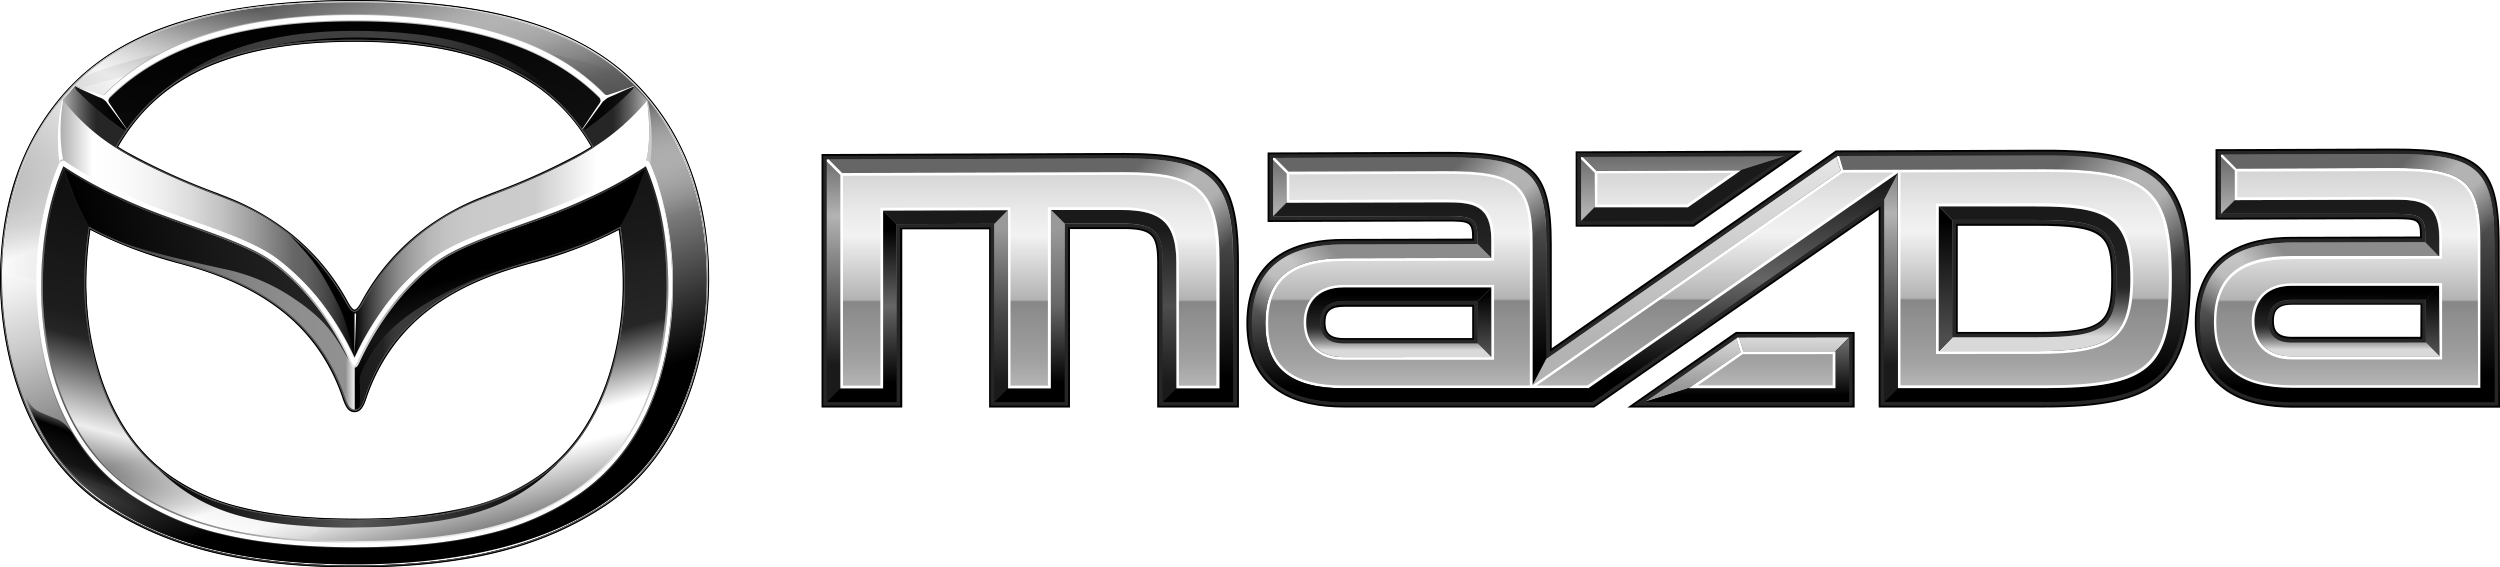 <svg xmlns="http://www.w3.org/2000/svg" xmlns:xlink="http://www.w3.org/1999/xlink" viewBox="0 0 467.6 106.14"><defs><style>.cls-1{fill:#262626;}.cls-2{fill:url(#名称未設定グラデーション_19);}.cls-3{fill:url(#名称未設定グラデーション_26);}.cls-4{fill:url(#名称未設定グラデーション_26-2);}.cls-5{fill:url(#名称未設定グラデーション_26-3);}.cls-6{fill:url(#名称未設定グラデーション_19-2);}.cls-7{fill:url(#名称未設定グラデーション_2);}.cls-8{fill:url(#名称未設定グラデーション_27);}.cls-9{fill:url(#名称未設定グラデーション_16);}.cls-10{fill:#1a1a1a;}.cls-11{fill:url(#名称未設定グラデーション_4);}.cls-12{fill:url(#名称未設定グラデーション_220);}.cls-13{fill:url(#名称未設定グラデーション_71);}.cls-14{fill:url(#名称未設定グラデーション_218);}.cls-15{fill:url(#名称未設定グラデーション_7);}.cls-16{fill:none;}.cls-17{fill:url(#名称未設定グラデーション_135);}.cls-18,.cls-89{fill:#fff;}.cls-19{fill:url(#名称未設定グラデーション_26-4);}.cls-20{fill:url(#名称未設定グラデーション_26-5);}.cls-21{fill:url(#名称未設定グラデーション_26-6);}.cls-22{fill:url(#名称未設定グラデーション_26-7);}.cls-23{fill:url(#名称未設定グラデーション_26-8);}.cls-24{fill:url(#名称未設定グラデーション_26-9);}.cls-25{fill:url(#名称未設定グラデーション_19-3);}.cls-26{fill:url(#名称未設定グラデーション_19-4);}.cls-27{fill:url(#名称未設定グラデーション_26-10);}.cls-28{fill:url(#名称未設定グラデーション_71-2);}.cls-29{fill:url(#名称未設定グラデーション_26-11);}.cls-30{fill:url(#名称未設定グラデーション_218-2);}.cls-31{fill:url(#名称未設定グラデーション_26-12);}.cls-32{fill:url(#名称未設定グラデーション_7-2);}.cls-33{fill:url(#名称未設定グラデーション_26-13);}.cls-34{fill:url(#名称未設定グラデーション_83);}.cls-35{fill:url(#名称未設定グラデーション_26-14);}.cls-36{fill:url(#名称未設定グラデーション_218-3);}.cls-37{fill:url(#名称未設定グラデーション_26-15);}.cls-38{fill:url(#名称未設定グラデーション_26-16);}.cls-39{fill:url(#名称未設定グラデーション_26-17);}.cls-40{fill:url(#名称未設定グラデーション_26-18);}.cls-41{fill:url(#名称未設定グラデーション_26-19);}.cls-42{fill:url(#名称未設定グラデーション_135-2);}.cls-43{fill:url(#名称未設定グラデーション_26-20);}.cls-44{fill:url(#名称未設定グラデーション_135-3);}.cls-45{fill:url(#名称未設定グラデーション_26-21);}.cls-46{fill:url(#名称未設定グラデーション_19-5);}.cls-47{fill:url(#名称未設定グラデーション_26-22);}.cls-48{fill:url(#名称未設定グラデーション_23);}.cls-49{fill:url(#名称未設定グラデーション_25);}.cls-50{fill:url(#名称未設定グラデーション_19-6);}.cls-51{fill:url(#名称未設定グラデーション_14);}.cls-52{fill:url(#名称未設定グラデーション_14-2);}.cls-53{fill:url(#名称未設定グラデーション_14-3);}.cls-54{fill:url(#名称未設定グラデーション_14-4);}.cls-55{fill:url(#名称未設定グラデーション_14-5);}.cls-56{fill:url(#名称未設定グラデーション_14-6);}.cls-57{fill:url(#名称未設定グラデーション_14-7);}.cls-58{fill:url(#名称未設定グラデーション_19-7);}.cls-59{fill:url(#名称未設定グラデーション_220-2);}.cls-60,.cls-61,.cls-62,.cls-63,.cls-64,.cls-65{opacity:0.5;}.cls-60{fill:url(#名称未設定グラデーション_24);}.cls-61{fill:url(#名称未設定グラデーション_24-2);}.cls-62{fill:url(#名称未設定グラデーション_24-3);}.cls-63{fill:url(#名称未設定グラデーション_24-4);}.cls-64{fill:url(#名称未設定グラデーション_24-5);}.cls-65{fill:url(#名称未設定グラデーション_24-6);}.cls-66,.cls-67,.cls-68,.cls-69,.cls-70,.cls-71,.cls-72,.cls-73,.cls-74,.cls-75,.cls-76,.cls-77,.cls-78,.cls-79,.cls-80,.cls-81,.cls-83,.cls-84,.cls-85,.cls-86,.cls-87,.cls-89,.cls-90,.cls-92{fill-rule:evenodd;}.cls-66{fill:url(#linear-gradient);}.cls-67{fill:url(#名称未設定グラデーション_13);}.cls-68{fill:url(#名称未設定グラデーション_11);}.cls-69{fill:url(#名称未設定グラデーション_39);}.cls-70{opacity:0.74;fill:url(#linear-gradient-2);}.cls-71{fill:url(#linear-gradient-3);}.cls-72{fill:url(#linear-gradient-4);}.cls-73,.cls-77,.cls-95{opacity:0.9;}.cls-73{fill:url(#名称未設定グラデーション_10);}.cls-74,.cls-75{opacity:0.2;}.cls-74{fill:url(#linear-gradient-5);}.cls-75{fill-opacity:0.42;fill:url(#linear-gradient-6);}.cls-76{fill:url(#linear-gradient-7);}.cls-77{fill:url(#名称未設定グラデーション_22);}.cls-78{fill:url(#linear-gradient-8);}.cls-79{fill:url(#linear-gradient-9);}.cls-80{fill:url(#linear-gradient-10);}.cls-81{fill:url(#linear-gradient-11);}.cls-82{fill:url(#linear-gradient-12);}.cls-83{fill:url(#linear-gradient-13);}.cls-84{fill:url(#名称未設定グラデーション_9);}.cls-85{fill:url(#linear-gradient-14);}.cls-86{fill:url(#名称未設定グラデーション_8);}.cls-88{fill:#666;}.cls-90{fill:#ccc;}.cls-91{fill:url(#名称未設定グラデーション_21);}.cls-92{fill:url(#linear-gradient-15);}.cls-93{fill:url(#名称未設定グラデーション_20);}.cls-94{fill:#b3b3b3;}.cls-95{fill:url(#名称未設定グラデーション_18);}.cls-96{fill:url(#名称未設定グラデーション_15);}.cls-97{fill:#4d4d4d;}.cls-98{fill:url(#名称未設定グラデーション_17);}</style><linearGradient id="名称未設定グラデーション_19" x1="441.17" y1="75.18" x2="441.17" y2="28.83" gradientUnits="userSpaceOnUse"><stop offset="0.1"/><stop offset="0.9" stop-color="#666"/></linearGradient><linearGradient id="名称未設定グラデーション_26" x1="439" y1="75.2" x2="439" y2="28.83" gradientUnits="userSpaceOnUse"><stop offset="0.15" stop-color="#1a1a1a"/><stop offset="0.45" stop-color="#666"/><stop offset="0.75" stop-color="#b3b3b3"/><stop offset="1" stop-color="#666"/></linearGradient><linearGradient id="名称未設定グラデーション_26-2" x1="439.04" y1="75.18" x2="439.04" y2="28.83" xlink:href="#名称未設定グラデーション_26"/><linearGradient id="名称未設定グラデーション_26-3" x1="192.64" y1="75.2" x2="192.64" y2="28.83" xlink:href="#名称未設定グラデーション_26"/><linearGradient id="名称未設定グラデーション_19-2" x1="192.64" y1="75.2" x2="192.64" y2="29.64" xlink:href="#名称未設定グラデーション_19"/><linearGradient id="名称未設定グラデーション_2" x1="208.29" y1="75.2" x2="208.29" y2="39.25" gradientUnits="userSpaceOnUse"><stop offset="0.1" stop-color="#1a1a1a"/><stop offset="0.5" stop-color="#4d4d4d"/><stop offset="0.9" stop-color="#1a1a1a"/></linearGradient><linearGradient id="名称未設定グラデーション_27" x1="192.54" y1="75.2" x2="192.54" y2="39.28" gradientUnits="userSpaceOnUse"><stop offset="0.1"/><stop offset="0.5" stop-color="#666"/><stop offset="0.9" stop-color="#999"/></linearGradient><linearGradient id="名称未設定グラデーション_16" x1="187.24" y1="75.2" x2="187.24" y2="39.31" gradientUnits="userSpaceOnUse"><stop offset="0.1" stop-color="#1a1a1a"/><stop offset="0.5" stop-color="#4d4d4d"/><stop offset="0.9" stop-color="#999"/></linearGradient><linearGradient id="名称未設定グラデーション_4" x1="161.16" y1="75.2" x2="161.16" y2="39.37" gradientUnits="userSpaceOnUse"><stop offset="0.1"/><stop offset="0.5" stop-color="#666"/><stop offset="0.9"/></linearGradient><linearGradient id="名称未設定グラデーション_220" x1="439.04" y1="75.18" x2="439.04" y2="45.27" gradientUnits="userSpaceOnUse"><stop offset="0.1"/><stop offset="0.9" stop-color="#8c8c8c"/></linearGradient><linearGradient id="名称未設定グラデーション_71" x1="435.84" y1="47.88" x2="435.84" y2="37.34" gradientUnits="userSpaceOnUse"><stop offset="0.1" stop-color="#262626"/><stop offset="0.9" stop-color="#1a1a1a"/></linearGradient><linearGradient id="名称未設定グラデーション_218" x1="455" y1="66.65" x2="455" y2="53.42" gradientUnits="userSpaceOnUse"><stop offset="0.1" stop-color="#4d4d4d"/><stop offset="0.9"/></linearGradient><linearGradient id="名称未設定グラデーション_7" x1="439" y1="66.67" x2="439" y2="53.42" gradientUnits="userSpaceOnUse"><stop offset="0.1" stop-color="#d9d9d9"/><stop offset="0.18" stop-color="#a6a6a6"/><stop offset="0.27" stop-color="#6f6f6f"/><stop offset="0.35" stop-color="#474747"/><stop offset="0.41" stop-color="#2f2f2f"/><stop offset="0.45" stop-color="#262626"/><stop offset="0.9"/></linearGradient><linearGradient id="名称未設定グラデーション_135" x1="307.67" y1="75.19" x2="307.67" y2="75.1" gradientUnits="userSpaceOnUse"><stop offset="0.23" stop-color="#999"/><stop offset="0.77" stop-color="#c5c5c5"/><stop offset="1" stop-color="#d9d9d9"/></linearGradient><linearGradient id="名称未設定グラデーション_26-4" x1="366.84" y1="438.54" x2="366.84" y2="-375.04" xlink:href="#名称未設定グラデーション_26"/><linearGradient id="名称未設定グラデーション_26-5" x1="353.68" y1="75.19" x2="353.68" y2="28.13" xlink:href="#名称未設定グラデーション_26"/><linearGradient id="名称未設定グラデーション_26-6" x1="239.38" y1="75.2" x2="239.38" y2="28.53" xlink:href="#名称未設定グラデーション_26"/><linearGradient id="名称未設定グラデーション_26-7" x1="287.94" y1="75.19" x2="287.94" y2="28.35" xlink:href="#名称未設定グラデーション_26"/><linearGradient id="名称未設定グラデーション_26-8" x1="254.41" y1="76.87" x2="254.41" y2="28.38" xlink:href="#名称未設定グラデーション_26"/><linearGradient id="名称未設定グラデーション_26-9" x1="279.78" y1="75.09" x2="279.78" y2="28.42" xlink:href="#名称未設定グラデーション_26"/><linearGradient id="名称未設定グラデーション_19-3" x1="263.84" y1="72.02" x2="263.84" y2="29.43" xlink:href="#名称未設定グラデーション_19"/><linearGradient id="名称未設定グラデーション_19-4" x1="266.01" y1="75.19" x2="266.01" y2="45.67" xlink:href="#名称未設定グラデーション_19"/><linearGradient id="名称未設定グラデーション_26-10" x1="258.52" y1="75.13" x2="258.52" y2="28.44" xlink:href="#名称未設定グラデーション_26"/><linearGradient id="名称未設定グラデーション_71-2" x1="258.52" y1="48.24" x2="258.52" y2="37.84" xlink:href="#名称未設定グラデーション_71"/><linearGradient id="名称未設定グラデーション_26-11" x1="277.66" y1="75.19" x2="277.66" y2="28.39" xlink:href="#名称未設定グラデーション_26"/><linearGradient id="名称未設定グラデーション_218-2" x1="277.66" y1="66.78" x2="277.66" y2="53.72" xlink:href="#名称未設定グラデーション_218"/><linearGradient id="名称未設定グラデーション_26-12" x1="261.65" y1="75.22" x2="261.65" y2="28.35" xlink:href="#名称未設定グラデーション_26"/><linearGradient id="名称未設定グラデーション_7-2" x1="261.65" y1="66.8" x2="261.65" y2="53.72" xlink:href="#名称未設定グラデーション_7"/><linearGradient id="名称未設定グラデーション_26-13" x1="380.54" y1="75.2" x2="380.54" y2="28.03" xlink:href="#名称未設定グラデーション_26"/><linearGradient id="名称未設定グラデーション_83" x1="380.54" y1="65.7" x2="380.54" y2="38.56" gradientUnits="userSpaceOnUse"><stop offset="0.1" stop-color="#d9d9d9"/><stop offset="0.18" stop-color="#a6a6a6"/><stop offset="0.27" stop-color="#6f6f6f"/><stop offset="0.35" stop-color="#474747"/><stop offset="0.41" stop-color="#2f2f2f"/><stop offset="0.45" stop-color="#262626"/><stop offset="0.9" stop-color="#1a1a1a"/></linearGradient><linearGradient id="名称未設定グラデーション_26-14" x1="363.89" y1="75.19" x2="363.89" y2="28.1" xlink:href="#名称未設定グラデーション_26"/><linearGradient id="名称未設定グラデーション_218-3" x1="363.89" y1="65.7" x2="363.89" y2="38.61" xlink:href="#名称未設定グラデーション_218"/><linearGradient id="名称未設定グラデーション_26-15" x1="348.08" y1="118.7" x2="348.08" y2="-55.16" xlink:href="#名称未設定グラデーション_26"/><linearGradient id="名称未設定グラデーション_26-16" x1="314.97" y1="77.23" x2="314.97" y2="28.15" xlink:href="#名称未設定グラデーション_26"/><linearGradient id="名称未設定グラデーション_26-17" x1="296.99" y1="75.19" x2="296.99" y2="28.33" xlink:href="#名称未設定グラデーション_26"/><linearGradient id="名称未設定グラデーション_26-18" x1="334.69" y1="153" x2="334.69" y2="57.03" xlink:href="#名称未設定グラデーション_26"/><linearGradient id="名称未設定グラデーション_26-19" x1="316.63" y1="75.19" x2="316.63" y2="28.23" xlink:href="#名称未設定グラデーション_26"/><linearGradient id="名称未設定グラデーション_135-2" x1="316.63" y1="75.19" x2="316.63" y2="63.14" xlink:href="#名称未設定グラデーション_135"/><linearGradient id="名称未設定グラデーション_26-20" x1="335.44" y1="75.25" x2="335.44" y2="27.99" xlink:href="#名称未設定グラデーション_26"/><linearGradient id="名称未設定グラデーション_135-3" x1="335.44" y1="75.25" x2="335.44" y2="63.12" xlink:href="#名称未設定グラデーション_135"/><linearGradient id="名称未設定グラデーション_26-21" x1="326.77" y1="75.19" x2="326.77" y2="28.15" xlink:href="#名称未設定グラデーション_26"/><linearGradient id="名称未設定グラデーション_19-5" x1="326.77" y1="75.19" x2="326.77" y2="63.12" xlink:href="#名称未設定グラデーション_19"/><linearGradient id="名称未設定グラデーション_26-22" x1="315.46" y1="78.02" x2="315.46" y2="28.26" xlink:href="#名称未設定グラデーション_26"/><linearGradient id="名称未設定グラデーション_23" x1="315.46" y1="74.65" x2="315.46" y2="29.34" gradientUnits="userSpaceOnUse"><stop offset="0.23" stop-color="#b3b3b3"/><stop offset="0.9" stop-color="#dfdfdf"/><stop offset="1" stop-color="#e6e6e6"/></linearGradient><linearGradient id="名称未設定グラデーション_25" x1="326.02" y1="75.19" x2="326.02" y2="29.7" gradientUnits="userSpaceOnUse"><stop offset="0.1"/><stop offset="0.5" stop-color="#666"/><stop offset="0.9" stop-color="#1a1a1a"/></linearGradient><linearGradient id="名称未設定グラデーション_19-6" x1="376.35" y1="75.19" x2="376.35" y2="29.05" xlink:href="#名称未設定グラデーション_19"/><linearGradient id="名称未設定グラデーション_14" x1="380.56" y1="72.08" x2="380.56" y2="31.21" gradientUnits="userSpaceOnUse"><stop offset="0" stop-color="#b5b5b5"/><stop offset="0.11" stop-color="#a2a2a2"/><stop offset="0.2" stop-color="#999"/><stop offset="0.31" stop-color="#909090"/><stop offset="0.39" stop-color="#878787"/><stop offset="0.4" stop-color="#b3b3b3"/><stop offset="0.53" stop-color="#cfcfcf"/><stop offset="0.7" stop-color="#f2f2f2"/><stop offset="0.82" stop-color="#e9e9e9"/><stop offset="1" stop-color="#d4d4d4"/></linearGradient><linearGradient id="名称未設定グラデーション_14-2" x1="261.67" y1="72.11" x2="261.67" y2="31.57" xlink:href="#名称未設定グラデーション_14"/><linearGradient id="名称未設定グラデーション_14-3" x1="311.37" y1="72.56" x2="311.37" y2="31.39" xlink:href="#名称未設定グラデーション_14"/><linearGradient id="名称未設定グラデーション_14-4" x1="330.17" y1="72.09" x2="330.17" y2="31.3" xlink:href="#名称未設定グラデーション_14"/><linearGradient id="名称未設定グラデーション_14-5" x1="192.62" y1="72.14" x2="192.62" y2="31.95" xlink:href="#名称未設定グラデーション_14"/><linearGradient id="名称未設定グラデーション_14-6" x1="439.03" y1="72.14" x2="439.03" y2="31.96" xlink:href="#名称未設定グラデーション_14"/><linearGradient id="名称未設定グラデーション_14-7" x1="320.78" y1="72.11" x2="320.78" y2="31.31" xlink:href="#名称未設定グラデーション_14"/><linearGradient id="名称未設定グラデーション_19-7" x1="441.16" y1="75.2" x2="441.16" y2="28.79" xlink:href="#名称未設定グラデーション_19"/><linearGradient id="名称未設定グラデーション_220-2" x1="266.01" y1="75.2" x2="266.01" y2="45.67" xlink:href="#名称未設定グラデーション_220"/><linearGradient id="名称未設定グラデーション_24" x1="212.67" y1="27.12" x2="232.54" y2="46.99" gradientUnits="userSpaceOnUse"><stop offset="0.1" stop-color="#fff" stop-opacity="0"/><stop offset="0.2" stop-color="#fff" stop-opacity="0.32"/><stop offset="0.4" stop-color="#fff"/><stop offset="0.6" stop-color="#fff"/><stop offset="0.9" stop-color="#fff" stop-opacity="0"/></linearGradient><linearGradient id="名称未設定グラデーション_24-2" x1="450.04" y1="26.4" x2="467.69" y2="44.05" xlink:href="#名称未設定グラデーション_24"/><linearGradient id="名称未設定グラデーション_24-3" x1="410.97" y1="59.74" x2="427" y2="43.71" xlink:href="#名称未設定グラデーション_24"/><linearGradient id="名称未設定グラデーション_24-4" x1="272.8" y1="26.99" x2="290.33" y2="44.53" xlink:href="#名称未設定グラデーション_24"/><linearGradient id="名称未設定グラデーション_24-5" x1="233.7" y1="60.03" x2="249.65" y2="44.08" xlink:href="#名称未設定グラデーション_24"/><linearGradient id="名称未設定グラデーション_24-6" x1="385.78" y1="25.56" x2="410.51" y2="50.29" xlink:href="#名称未設定グラデーション_24"/><linearGradient id="linear-gradient" x1="53.52" y1="2.79" x2="80.04" y2="101.75" gradientUnits="userSpaceOnUse"><stop offset="0.21"/><stop offset="0.36" stop-color="#0b0b0b"/><stop offset="0.59" stop-color="#262626"/><stop offset="0.85" stop-color="#b2b2b2"/><stop offset="1" stop-color="#fff"/></linearGradient><linearGradient id="名称未設定グラデーション_13" x1="53.52" y1="2.79" x2="80.13" y2="102.1" gradientUnits="userSpaceOnUse"><stop offset="0"/><stop offset="0.56" stop-color="#1a1a1a"/><stop offset="0.61" stop-color="#202020"/><stop offset="0.71" stop-color="#262626"/><stop offset="0.84" stop-color="#fff"/><stop offset="0.89" stop-color="#fff"/><stop offset="1" stop-color="gray"/></linearGradient><linearGradient id="名称未設定グラデーション_11" x1="620.19" x2="645.95" y2="96.15" gradientTransform="matrix(-1, 0, 0, 1, 673.01, 0)" gradientUnits="userSpaceOnUse"><stop offset="0" stop-opacity="0"/><stop offset="0.61" stop-color="#1a1a1a"/><stop offset="0.67" stop-color="#1d1d1d"/><stop offset="0.71" stop-color="#262626"/><stop offset="0.87" stop-color="#eee"/><stop offset="1" stop-color="#dcdcdc" stop-opacity="0"/></linearGradient><linearGradient id="名称未設定グラデーション_39" x1="85.69" y1="105.79" x2="47.04" y2="-0.41" gradientUnits="userSpaceOnUse"><stop offset="0.04"/><stop offset="0.19"/><stop offset="0.29" stop-color="#343434"/><stop offset="0.45" stop-color="#8a8a8a"/><stop offset="0.58" stop-color="#c9c9c9"/><stop offset="0.68" stop-color="#f0f0f0"/><stop offset="0.73" stop-color="#fff"/><stop offset="1" stop-color="#4d4d4d"/></linearGradient><linearGradient id="linear-gradient-2" x1="19.56" y1="48.01" x2="33.95" y2="-2.16" gradientUnits="userSpaceOnUse"><stop offset="0" stop-color="#fff" stop-opacity="0"/><stop offset="0.11" stop-color="#fff" stop-opacity="0.25"/><stop offset="0.28" stop-color="#fff" stop-opacity="0.65"/><stop offset="0.4" stop-color="#fff" stop-opacity="0.9"/><stop offset="0.46" stop-color="#fff"/><stop offset="0.81" stop-color="#bcbcbc" stop-opacity="0.34"/><stop offset="1" stop-color="#9a9a9a" stop-opacity="0"/></linearGradient><linearGradient id="linear-gradient-3" x1="26.98" y1="13.16" x2="106.17" y2="13.16" gradientUnits="userSpaceOnUse"><stop offset="0"/><stop offset="0.03" stop-color="#101010" stop-opacity="0.94"/><stop offset="0.13" stop-color="#3f3f3f" stop-opacity="0.74"/><stop offset="0.24" stop-color="#616161" stop-opacity="0.6"/><stop offset="0.36" stop-color="#767676" stop-opacity="0.52"/><stop offset="0.5" stop-color="#7c7c7c" stop-opacity="0.5"/><stop offset="1"/></linearGradient><linearGradient id="linear-gradient-4" x1="518.57" y1="77.12" x2="514.79" y2="87.5" gradientTransform="matrix(-1, 0, 0, 1, 635.67, 0)" gradientUnits="userSpaceOnUse"><stop offset="0.24" stop-opacity="0"/><stop offset="0.44"/><stop offset="0.69" stop-opacity="0.74"/><stop offset="1" stop-opacity="0"/></linearGradient><linearGradient id="名称未設定グラデーション_10" x1="50.63" y1="-3.34" x2="18.51" y2="54.6" gradientTransform="translate(-11.17)" gradientUnits="userSpaceOnUse"><stop offset="0" stop-color="#fff" stop-opacity="0"/><stop offset="0.05" stop-color="#fff" stop-opacity="0.11"/><stop offset="0.16" stop-color="#fff" stop-opacity="0.39"/><stop offset="0.31" stop-color="#fff" stop-opacity="0.84"/><stop offset="0.37" stop-color="#fff"/><stop offset="1" stop-color="gray" stop-opacity="0"/></linearGradient><linearGradient id="linear-gradient-5" x1="100.49" y1="14.13" x2="119.46" y2="14.13" gradientUnits="userSpaceOnUse"><stop offset="0"/><stop offset="0.09" stop-opacity="0.8"/><stop offset="1" stop-opacity="0"/></linearGradient><linearGradient id="linear-gradient-6" x1="499.21" y1="9.1" x2="499.21" y2="21.38" gradientTransform="matrix(-1, 0, 0, 1, 520.67, 0)" gradientUnits="userSpaceOnUse"><stop offset="0"/><stop offset="1" stop-opacity="0"/></linearGradient><linearGradient id="linear-gradient-7" x1="326.36" y1="81.71" x2="321.01" y2="96.41" gradientTransform="translate(-299.03)" gradientUnits="userSpaceOnUse"><stop offset="0.05" stop-opacity="0"/><stop offset="0.26"/><stop offset="0.53" stop-opacity="0.85"/><stop offset="0.61" stop-color="#050505" stop-opacity="0.84"/><stop offset="0.69" stop-color="#161616" stop-opacity="0.79"/><stop offset="0.74" stop-color="#262626" stop-opacity="0.74"/><stop offset="0.76" stop-color="#1c1c1c" stop-opacity="0.54"/><stop offset="0.79" stop-color="#0c0c0c" stop-opacity="0.23"/><stop offset="0.85" stop-color="#030303" stop-opacity="0.05"/><stop offset="1" stop-opacity="0"/></linearGradient><linearGradient id="名称未設定グラデーション_22" x1="376.67" y1="44.38" x2="389.94" y2="-1.92" gradientTransform="matrix(-1, 0, 0, 1, 488.67, 0)" gradientUnits="userSpaceOnUse"><stop offset="0" stop-color="#fff" stop-opacity="0"/><stop offset="0.17" stop-color="#c8c8c8" stop-opacity="0.32"/><stop offset="0.46" stop-color="#565656"/><stop offset="0.47" stop-color="#404040"/><stop offset="0.6" stop-color="#464646" stop-opacity="0.93"/><stop offset="0.74" stop-color="#595959" stop-opacity="0.72"/><stop offset="0.88" stop-color="#777" stop-opacity="0.37"/><stop offset="0.97" stop-color="#939393" stop-opacity="0.05"/><stop offset="1" stop-color="#9a9a9a" stop-opacity="0"/></linearGradient><linearGradient id="linear-gradient-8" x1="350.28" y1="21.53" x2="361.99" y2="21.53" gradientTransform="translate(-241.06)" gradientUnits="userSpaceOnUse"><stop offset="0"/><stop offset="0.31" stop-color="#060606"/><stop offset="0.71" stop-color="#151515"/><stop offset="1" stop-color="#262626"/></linearGradient><linearGradient id="linear-gradient-9" x1="787.74" y1="21.68" x2="799.44" y2="21.68" gradientTransform="matrix(-1, 0, 0, 1, 811.42, 0)" xlink:href="#linear-gradient-8"/><linearGradient id="linear-gradient-10" x1="-7.52" y1="21.9" x2="4.62" y2="21.9" gradientTransform="translate(19.13)" gradientUnits="userSpaceOnUse"><stop offset="0" stop-color="#b2b2b2"/><stop offset="0.01" stop-color="#b0b0b0"/><stop offset="0.26" stop-color="#666"/><stop offset="0.44" stop-color="#383838"/><stop offset="0.53" stop-color="#262626"/></linearGradient><linearGradient id="linear-gradient-11" x1="-2024.79" y1="21.86" x2="-2012.6" y2="21.86" gradientTransform="matrix(-1, 0, 0, 1, -1903.7, 0)" xlink:href="#linear-gradient-10"/><linearGradient id="linear-gradient-12" x1="14.92" y1="56.17" x2="118.52" y2="56.17" gradientUnits="userSpaceOnUse"><stop offset="0"/><stop offset="0.03" stop-color="#171717"/><stop offset="0.1" stop-color="#3c3c3c"/><stop offset="0.16" stop-color="#5b5b5b"/><stop offset="0.23" stop-color="#737373"/><stop offset="0.3" stop-color="#848484"/><stop offset="0.38" stop-color="#8e8e8e"/><stop offset="0.48" stop-color="#919191"/><stop offset="0.5" stop-color="#fff" stop-opacity="0.77"/><stop offset="0.5" stop-opacity="0.9"/><stop offset="0.52" stop-color="#090909" stop-opacity="0.92"/><stop offset="0.55" stop-color="#212121" stop-opacity="0.99"/><stop offset="0.55" stop-color="#262626"/><stop offset="0.55" stop-color="#272727"/><stop offset="0.56" stop-color="#323232"/><stop offset="0.57" stop-color="#393939"/><stop offset="0.59" stop-color="#3b3b3b"/><stop offset="1"/></linearGradient><linearGradient id="linear-gradient-13" x1="197.22" y1="53.49" x2="152.5" y2="44.8" gradientTransform="matrix(-1, 0, 0, 1, 213.39, 0)" gradientUnits="userSpaceOnUse"><stop offset="0"/><stop offset="0.55" stop-color="#181818"/><stop offset="1" stop-color="#262626"/></linearGradient><linearGradient id="名称未設定グラデーション_9" x1="66.33" y1="43.49" x2="121.45" y2="43.49" gradientUnits="userSpaceOnUse"><stop offset="0"/><stop offset="0.03" stop-color="#282828"/><stop offset="0.07" stop-color="#4f4f4f"/><stop offset="0.11" stop-color="#717171"/><stop offset="0.15" stop-color="#8d8d8d"/><stop offset="0.2" stop-color="#a4a4a4"/><stop offset="0.25" stop-color="#b6b6b6"/><stop offset="0.31" stop-color="#c3c3c3"/><stop offset="0.4" stop-color="#cacaca"/><stop offset="0.61" stop-color="#ccc"/><stop offset="0.82" stop-color="#fff"/></linearGradient><linearGradient id="linear-gradient-14" x1="89.59" y1="40.49" x2="97.73" y2="67.1" gradientUnits="userSpaceOnUse"><stop offset="0"/><stop offset="0.03"/><stop offset="0.34"/><stop offset="0.42" stop-color="#090909"/><stop offset="0.57" stop-color="#171717"/><stop offset="0.81"/></linearGradient><linearGradient id="名称未設定グラデーション_8" x1="146.79" y1="43.46" x2="202.21" y2="43.46" gradientTransform="matrix(-1, 0, 0, 1, 213.39, 0)" gradientUnits="userSpaceOnUse"><stop offset="0"/><stop offset="0.04" stop-color="#1f1f1f"/><stop offset="0.08" stop-color="#3e3e3e"/><stop offset="0.13" stop-color="#545454"/><stop offset="0.17" stop-color="#616161"/><stop offset="0.21" stop-color="#666"/><stop offset="0.24" stop-color="#737373"/><stop offset="0.35" stop-color="#9e9e9e"/><stop offset="0.45" stop-color="#c1c1c1"/><stop offset="0.56" stop-color="#dcdcdc"/><stop offset="0.67" stop-color="#f0f0f0"/><stop offset="0.78" stop-color="#fbfbfb"/><stop offset="0.89" stop-color="#fff"/><stop offset="1" stop-color="#adadad"/></linearGradient><linearGradient id="名称未設定グラデーション_21" x1="36.52" y1="1.01" x2="96.18" y2="104.33" gradientUnits="userSpaceOnUse"><stop offset="0" stop-color="#f2f2f2"/><stop offset="0.97" stop-color="#262626"/></linearGradient><linearGradient id="linear-gradient-15" x1="29.68" y1="92.6" x2="104.38" y2="92.6" gradientUnits="userSpaceOnUse"><stop offset="0"/><stop offset="0.24" stop-color="#262626"/><stop offset="0.5" stop-color="#565656"/><stop offset="1"/></linearGradient><linearGradient id="名称未設定グラデーション_20" x1="66.32" y1="102.52" x2="66.32" y2="30.19" gradientUnits="userSpaceOnUse"><stop offset="0.12" stop-color="#333"/><stop offset="0.18" stop-color="#3c3c3c"/><stop offset="0.27" stop-color="#555"/><stop offset="0.39" stop-color="#7e7e7e"/><stop offset="0.53" stop-color="#b7b7b7"/><stop offset="0.67" stop-color="#f8f8f8"/><stop offset="0.73" stop-color="#fff"/></linearGradient><linearGradient id="名称未設定グラデーション_18" x1="13.08" y1="79.22" x2="123.76" y2="38.93" gradientUnits="userSpaceOnUse"><stop offset="0" stop-color="#4d4d4d"/><stop offset="0.21" stop-color="#999"/><stop offset="0.37" stop-color="#f2f2f2"/><stop offset="0.63" stop-color="#f0f0f0"/><stop offset="0.73" stop-color="#e9e9e9"/><stop offset="0.8" stop-color="#dedede"/><stop offset="0.85" stop-color="#cdcdcd"/><stop offset="0.9" stop-color="#b7b7b7"/><stop offset="0.94" stop-color="#9c9c9c"/><stop offset="0.97" stop-color="#7d7d7d"/><stop offset="0.98" stop-color="#797979"/><stop offset="1" stop-color="#505050"/><stop offset="1" stop-color="#4d4d4d"/></linearGradient><linearGradient id="名称未設定グラデーション_15" x1="66.32" y1="101.53" x2="66.32" y2="31.03" gradientUnits="userSpaceOnUse"><stop offset="0.36" stop-color="#f2f2f2" stop-opacity="0"/><stop offset="0.43" stop-color="#e0e0e0" stop-opacity="0.15"/><stop offset="0.56" stop-color="#b0b0b0" stop-opacity="0.54"/><stop offset="0.7" stop-color="#797979"/><stop offset="0.79" stop-color="#515151"/><stop offset="0.87" stop-color="#333"/><stop offset="0.95" stop-color="#212121"/><stop offset="1" stop-color="#1a1a1a"/></linearGradient><linearGradient id="名称未設定グラデーション_17" x1="-225.45" y1="1.01" x2="-165.79" y2="104.33" gradientTransform="matrix(-1, 0, 0, 1, -129.33, 0)" gradientUnits="userSpaceOnUse"><stop offset="0" stop-color="#e6e6e6"/><stop offset="1" stop-color="#333"/></linearGradient></defs><title>Varlık 6</title><g id="katman_2" data-name="katman 2"><g id="katman_1-2" data-name="katman 1"><g id="script"><path d="M216.44,76.22V49.13c0-5.31-1.05-6.31-6.62-6.29l-9.69,0V76.22H185V42.9l-16.24,0V76.22h-15.1V28.81l56.54-.2c17.1-.06,21.53,4.11,21.53,20.26V76.22Z"/><path d="M447.61,27.79l-33.22.11,0,13.18L447.64,41c4.59,0,5,.08,5,3.24l-24,.06c-8.29,0-18.16,2.81-18.13,16s9.9,15.95,18.19,15.95H467.6l-.07-31C467.49,30.9,463.87,27.73,447.61,27.79ZM452.7,63l-24,0c-3,0-3.39-1.49-3.39-3s.39-3,3.37-3l24.05,0Z"/><path d="M366.18,42.23l14.57,0c12.91,0,14.13,1.72,14.13,9.91s-1.22,9.94-14.13,9.95H366.18Zm-90.82,21-24.06,0c-3,0-3.38-1.47-3.38-2.92s.4-2.91,3.38-2.92l24.06,0ZM382.29,28l-38.91.14-53.14,37h0V45.63c0-14.15-3.62-17.28-19.89-17.23l-33.26.12v13l33.26-.09c4.59,0,5,.08,5,3.2l-24.06.06c-8.3,0-18.17,2.77-18.17,15.78S243,76.22,251.3,76.22h46.89l53.2-37h0v37h30.9c21.56,0,27.47-5.19,27.47-24.15S403.85,27.94,382.29,28Zm-45.14.16-42.44.15V42.4l22.1,0ZM304.39,76.22h42.5V62.08l-22.2,0Z"/><path class="cls-1" d="M216.78,75.88V49.13c0-5.53-1.17-6.65-7-6.64l-10,0V75.88h-14.5V42.55l-16.92.05V75.88H154V29.15l56.2-.19c16.82-.06,21.19,4,21.19,19.91v27Z"/><path class="cls-1" d="M428.68,75.88c-11.66,0-17.83-5.4-17.85-15.61S417,44.66,428.62,44.63L453,44.58v-.07c0-3.77-.46-3.88-5.36-3.87l-32.89.09,0-12.48,32.88-.12c16.06-.05,19.54,3,19.58,17.11l.07,30.63Zm0-19.11c-2.54,0-3.72,1-3.71,3.3s1.19,3.31,3.73,3.31l24.38,0V56.73Z"/><path class="cls-1" d="M395.22,52.1c0-8.34-1.34-10.29-14.47-10.25l-14.91,0V62.41h14.91C393.88,62.38,395.22,60.43,395.22,52.1ZM247.58,60.28c0,2.23,1.18,3.27,3.72,3.26l24.4,0V57l-24.4,0C248.76,57,247.58,58.06,247.58,60.28Zm134.71,15.6H351.73V38.57L298.09,75.88H251.3c-11.67,0-17.83-5.32-17.83-15.4S239.63,45.07,251.3,45l24.4,0v-.07c0-3.73-.45-3.83-5.35-3.82l-32.92.08V28.86l32.92-.11c16.07-.06,19.55,2.94,19.55,16.89V65.82l53.59-37.33,38.8-.13c21.39-.08,27.13,4.93,27.13,23.71S403.68,75.88,382.29,75.88ZM295,42.06V28.66l41-.14L316.7,42Zm51.51,20.37V75.88H305.48L324.8,62.45Z"/><path class="cls-2" d="M447.62,28.83l-31.86.11,2.55,2.59,29.31-.1c13.4,0,16.3,2.41,16.33,13.82L464,72.57l2.57,2.61-.07-29.94C466.47,31.51,463.32,28.77,447.62,28.83Z"/><path class="cls-3" d="M428.63,53c-4.59,0-7.44,2.74-7.43,7.13s2.87,7.12,7.46,7.11H456.8l0-14.28Zm0,11.12c-2.92,0-4.4-1.34-4.41-4s1.47-4,4.39-4l25.07,0,0,8Z"/><path class="cls-4" d="M466.51,45.24c0-13.73-3.19-16.47-18.89-16.41l-32.21.11,0,11.09L447.64,40c5.38,0,6,.47,6,4.56v.76l-25.06.06c-11.37,0-17.13,5.06-17.11,14.94s5.8,14.91,17.17,14.91h37.9ZM428.67,72.06c-9.67,0-14.1-3.7-14.12-11.79s4.4-11.8,14.08-11.82l28.13-.05V44.5c0-7.15-3.79-7.7-9.12-7.68l-29.16.08V32.05L447.62,32c13.15-.05,15.79,2.17,15.81,13.29L463.5,72Z"/><path class="cls-5" d="M210.15,29.64l-55.52.19V75.2h13.06V41.92L186,41.87V75.2h13.14V41.84l10.71,0c6.15,0,7.64,1.41,7.64,7.31V75.2h13.19V48.88C230.65,33.37,226.61,29.58,210.15,29.64Zm10.39,42.48v-23c0-7.59-2.91-10.41-10.72-10.38l-13.78,0V72.13h-7V38.79l-24.39.07V72.14h-7V32.88l52.48-.17c14,0,17.42,3.14,17.42,16.17V72.12Z"/><path class="cls-6" d="M210.15,29.64l-55.52.19,2.53,2.54,53-.17c14.24,0,17.94,3.38,17.94,16.68V72.63H220l-2.57,2.57h13.19V48.88C230.65,33.37,226.61,29.58,210.15,29.64Z"/><path class="cls-7" d="M209.82,39.25l-13.27,0,2.56,2.56,10.71,0c6.15,0,7.64,1.41,7.64,7.31V75.2L220,72.63V49.12C220,41.81,217.35,39.23,209.82,39.25Z"/><polygon class="cls-8" points="196.55 39.28 196.55 72.64 188.51 72.64 185.97 75.2 199.11 75.2 199.11 41.84 196.55 39.28"/><polygon class="cls-9" points="185.97 41.87 185.97 75.2 188.51 72.64 188.51 39.3 185.97 41.87"/><polygon class="cls-10" points="165.15 39.37 167.69 41.92 185.97 41.87 188.51 39.3 165.15 39.37"/><polygon class="cls-11" points="165.15 39.37 165.15 72.65 157.16 72.65 154.63 75.2 167.69 75.2 167.69 41.92 165.15 39.37"/><path class="cls-12" d="M464,72.57H428.68c-10,0-14.62-3.91-14.63-12.31s4.6-12.32,14.57-12.34l27.62,0-2.56-2.61-25.06.06c-11.37,0-17.13,5.06-17.11,14.94s5.8,14.91,17.17,14.91h37.9Z"/><path class="cls-13" d="M447.64,37.34,418,37.43,415.43,40,447.64,40c5.38,0,6,.47,6,4.56v.76l2.56,2.61V44.5C456.22,37.82,452.82,37.33,447.64,37.34Z"/><polygon class="cls-14" points="453.71 56.03 453.73 64.05 456.29 66.66 456.26 53.42 453.71 56.03"/><path class="cls-15" d="M428.66,64.07c-2.92,0-4.4-1.34-4.41-4s1.48-4,4.39-4l25.07,0,2.55-2.61-27.62,0c-4.35,0-6.94,2.48-6.93,6.61s2.6,6.6,7,6.59l27.63,0-2.56-2.6Z"/><path class="cls-16" d="M428.64,56.07c-2.92,0-4.4,1.36-4.39,4s1.49,4,4.41,4l25.07,0,0-8Z"/><path class="cls-16" d="M247.92,60.28c0,1.45.4,2.92,3.38,2.92l24.06,0V57.33l-24.06,0C248.32,57.37,247.92,58.84,247.92,60.28Z"/><path class="cls-16" d="M394.88,52.1c0-8.19-1.22-9.94-14.13-9.91l-14.57,0V62.06h14.57C393.66,62,394.88,60.28,394.88,52.1Z"/><polygon class="cls-1" points="307.67 75.19 307.67 75.19 307.67 75.19 307.67 75.19"/><polygon class="cls-17" points="307.67 75.19 307.67 75.19 307.67 75.19 307.67 75.19"/><polygon class="cls-18" points="324.79 63.29 324.79 63.29 325.01 63.14 324.79 63.29"/><polygon class="cls-1" points="382.29 31.65 351.39 31.75 351.39 31.75 382.29 31.65"/><polygon class="cls-19" points="382.29 31.65 351.39 31.75 351.39 31.75 382.29 31.65"/><polygon class="cls-1" points="354.95 32.34 352.41 37.26 352.41 75.19 354.95 72.6 354.95 32.34"/><polygon class="cls-20" points="354.95 32.34 352.41 37.26 352.41 75.19 354.95 72.6 354.95 32.34"/><polygon class="cls-1" points="240.65 32.47 238.11 29.91 238.11 40.5 240.65 37.92 240.65 32.47"/><polygon class="cls-21" points="240.65 32.47 238.11 29.91 238.11 40.5 240.65 37.92 240.65 32.47"/><polygon class="cls-1" points="286.65 72.02 289.22 67.12 289.22 45.64 286.65 45.65 286.65 72.02"/><polygon class="cls-22" points="286.65 72.02 289.22 67.12 289.22 45.64 286.65 45.65 286.65 72.02"/><polygon class="cls-1" points="270.35 32.01 270.35 29.43 238.47 29.54 241.01 32.1 270.35 32.01"/><polygon class="cls-23" points="270.35 32.01 270.35 29.43 238.47 29.54 241.01 32.1 270.35 32.01"/><path class="cls-1" d="M286.65,45.65h2.57c0-13.55-3.16-16.26-18.87-16.21V32C283.76,32,286.65,34.39,286.65,45.65Z"/><path class="cls-24" d="M286.65,45.65h2.57c0-13.55-3.16-16.26-18.87-16.21V32C283.76,32,286.65,34.39,286.65,45.65Z"/><path class="cls-25" d="M289.22,45.64c0-13.55-3.16-16.26-18.87-16.21l-31.88.11L241,32.1,270.35,32c13.41,0,16.3,2.38,16.3,13.64V72l2.56-4.9Z"/><path class="cls-26" d="M297.09,72.61H251.3c-10,0-14.61-3.85-14.61-12.14s4.63-12.16,14.61-12.18l27.64-.06-2.56-2.57-25.08.06c-11.37,0-17.16,5-17.16,14.75s5.79,14.72,17.16,14.71h46.58Z"/><path class="cls-1" d="M278.94,44.91c0-6.6-3.4-7.08-8.59-7.07l-29.7.08-2.54,2.58,32.24-.09c5.38,0,6,.47,6,4.51v.75l2.56,2.57Z"/><path class="cls-27" d="M278.94,44.91c0-6.6-3.4-7.08-8.59-7.07l-29.7.08-2.54,2.58,32.24-.09c5.38,0,6,.47,6,4.51v.75l2.56,2.57Z"/><path class="cls-28" d="M278.94,44.91c0-6.6-3.4-7.08-8.59-7.07l-29.7.08-2.54,2.58,32.24-.09c5.38,0,6,.47,6,4.51v.75l2.56,2.57Z"/><polygon class="cls-1" points="276.38 64.21 278.94 66.78 278.94 53.72 276.38 56.3 276.38 64.21"/><polygon class="cls-29" points="276.38 64.21 278.94 66.78 278.94 53.72 276.38 56.3 276.38 64.21"/><polygon class="cls-30" points="276.38 64.21 278.94 66.78 278.94 53.72 276.38 56.3 276.38 64.21"/><path class="cls-1" d="M244.35,60.29c0,4.08,2.6,6.51,7,6.51l27.64,0-2.56-2.57-25.08,0c-2.92,0-4.4-1.33-4.4-3.94s1.48-3.95,4.4-4l25.08,0,2.56-2.58-27.64,0C247,53.77,244.35,56.21,244.35,60.29Z"/><path class="cls-31" d="M244.35,60.29c0,4.08,2.6,6.51,7,6.51l27.64,0-2.56-2.57-25.08,0c-2.92,0-4.4-1.33-4.4-3.94s1.48-3.95,4.4-4l25.08,0,2.56-2.58-27.64,0C247,53.77,244.35,56.21,244.35,60.29Z"/><path class="cls-32" d="M244.35,60.29c0,4.08,2.6,6.51,7,6.51l27.64,0-2.56-2.57-25.08,0c-2.92,0-4.4-1.33-4.4-3.94s1.48-3.95,4.4-4l25.08,0,2.56-2.58-27.64,0C247,53.77,244.35,56.21,244.35,60.29Z"/><path class="cls-1" d="M380.75,38.56l-18.13,0,2.54,2.58,15.59,0c12.83,0,15.15,1.65,15.15,10.94s-2.32,11-15.15,11H365.16l-2.54,2.6,18.13,0c13.28,0,17.71-2,17.71-13.59S394,38.52,380.75,38.56Z"/><path class="cls-33" d="M380.75,38.56l-18.13,0,2.54,2.58,15.59,0c12.83,0,15.15,1.65,15.15,10.94s-2.32,11-15.15,11H365.16l-2.54,2.6,18.13,0c13.28,0,17.71-2,17.71-13.59S394,38.52,380.75,38.56Z"/><path class="cls-34" d="M380.75,38.56l-18.13,0,2.54,2.58,15.59,0c12.83,0,15.15,1.65,15.15,10.94s-2.32,11-15.15,11H365.16l-2.54,2.6,18.13,0c13.28,0,17.71-2,17.71-13.59S394,38.52,380.75,38.56Z"/><polygon class="cls-1" points="365.16 41.19 362.62 38.61 362.62 65.7 365.16 63.1 365.16 41.19"/><polygon class="cls-35" points="365.16 41.19 362.62 38.61 362.62 65.7 365.16 63.1 365.16 41.19"/><polygon class="cls-36" points="365.16 41.19 362.62 38.61 362.62 65.7 365.16 63.1 365.16 41.19"/><polygon class="cls-1" points="351.39 31.75 351.39 31.75 344.76 31.77 344.76 31.77 351.39 31.75"/><polygon class="cls-37" points="351.39 31.75 351.39 31.75 344.76 31.77 344.76 31.77 351.39 31.75"/><polygon class="cls-1" points="325.61 31.83 333.85 29.22 296.08 29.35 298.63 31.92 325.61 31.83"/><polygon class="cls-38" points="325.61 31.83 333.85 29.22 296.08 29.35 298.63 31.92 325.61 31.83"/><polygon class="cls-1" points="298.27 32.28 295.72 29.71 295.72 41.37 295.72 41.37 298.27 38.78 298.27 32.28"/><polygon class="cls-39" points="298.27 32.28 295.72 29.71 295.72 41.37 295.72 41.37 298.27 38.78 298.27 32.28"/><polygon class="cls-1" points="343.31 65.71 326.07 65.72 326.07 65.72 343.31 65.71"/><polygon class="cls-40" points="343.31 65.71 326.07 65.72 326.07 65.72 343.31 65.71"/><polygon class="cls-10" points="333.85 29.22 325.61 31.83 315.7 38.74 298.27 38.78 295.72 41.37 316.49 41.32 333.85 29.22"/><polygon class="cls-1" points="315.89 72.61 325.58 65.88 324.79 63.29 307.67 75.19 307.67 75.19 315.89 72.61"/><polygon class="cls-41" points="315.89 72.61 325.58 65.88 324.79 63.29 307.67 75.19 307.67 75.19 315.89 72.61"/><polygon class="cls-42" points="315.89 72.61 325.58 65.88 324.79 63.29 307.67 75.19 307.67 75.19 315.89 72.61"/><polygon class="cls-1" points="325.28 63.14 326.07 65.72 343.31 65.71 345.87 63.12 325.01 63.14 325.28 63.14"/><polygon class="cls-43" points="325.28 63.14 326.07 65.72 343.31 65.71 345.87 63.12 325.01 63.14 325.28 63.14"/><polygon class="cls-44" points="325.28 63.14 326.07 65.72 343.31 65.71 345.87 63.12 325.01 63.14 325.28 63.14"/><polygon class="cls-1" points="343.31 72.6 315.89 72.61 307.67 75.19 345.87 75.19 345.87 63.12 343.31 65.71 343.31 72.6"/><polygon class="cls-45" points="343.31 72.6 315.89 72.61 307.67 75.19 345.87 75.19 345.87 63.12 343.31 65.71 343.31 72.6"/><polygon class="cls-46" points="343.31 72.6 315.89 72.61 307.67 75.19 345.87 75.19 345.87 63.12 343.31 65.71 343.31 72.6"/><polygon class="cls-47" points="344.27 31.92 343.48 29.34 289.22 67.12 286.65 72.02 344.27 31.92"/><polygon class="cls-48" points="344.27 31.92 343.48 29.34 289.22 67.12 286.65 72.02 344.27 31.92"/><polygon class="cls-49" points="297.09 72.61 297.88 75.19 352.41 37.26 354.95 32.34 297.09 72.61"/><path class="cls-50" d="M382.29,29.05,344,29.18l.79,2.59,37.53-.12c19.64-.07,23.88,3.56,23.88,20.43s-4.24,20.5-23.88,20.51H355l-2.54,2.59h29.88c21,0,26.45-4.73,26.45-23.11S403.31,29,382.29,29.05Z"/><g id="_white" data-name=" white"><path class="cls-18" d="M298.27,38.78l17.43,0,9.91-6.91-27,.09-2.55-2.57h-.36v.36l2.55,2.57Z"/><path class="cls-18" d="M326.07,65.72h0l-.79-2.58H325l-.22.15.79,2.59-9.69,6.73h27.42V65.71Z"/><path class="cls-18" d="M210.15,32.2l-52.63.17L155,29.83h-.35v.36l2.53,2.54V72.65h8V39.37l23.37-.06V72.64h8V39.28l13.27,0c7.53,0,10.21,2.56,10.21,9.87V72.63h8.06V48.88C228.09,35.58,224.39,32.16,210.15,32.2Z"/><path class="cls-18" d="M447.62,31.43l-29.31.1-2.55-2.59h-.35v.37L418,31.9v5.53l29.68-.09c5.18,0,8.58.48,8.6,7.16v3.38l-27.62,0c-10,0-14.59,3.94-14.57,12.34s4.65,12.31,14.63,12.31H464L464,45.25C463.92,33.84,461,31.39,447.62,31.43Zm8.67,35.22-27.63,0c-4.35,0-7-2.46-7-6.59s2.58-6.6,6.93-6.61l27.62,0Z"/><path class="cls-18" d="M382.29,31.65l-37.53.12h0L344,29.18h-.27l-.22.16.79,2.58h0L286.66,72V45.65c0-11.26-2.89-13.69-16.3-13.64L241,32.1l-2.54-2.56h-.36v.37l2.54,2.56v5.45l29.7-.08c5.19,0,8.59.47,8.59,7.07v3.33l-27.64.06c-10,0-14.61,3.88-14.61,12.18s4.63,12.15,14.61,12.14h45.79L355,32.34V72.6h27.34c19.64,0,23.88-3.65,23.88-20.51S401.93,31.58,382.29,31.65ZM251.3,66.8c-4.35,0-7-2.43-7-6.51s2.6-6.52,7-6.53l27.64,0V66.78Zm129.45-1.12H362.62V38.61l18.13,0c13.23,0,17.71,1.87,17.71,13.53S393.93,65.67,380.75,65.68Z"/></g><g id="_top" data-name=" top"><path class="cls-51" d="M405.66,52.08c0-16.53-4.05-20-23.37-19.91l-26.83.08V72.08h26.83C401.61,72.06,405.66,68.61,405.66,52.08ZM362.11,66.21V38.09L380.75,38C394.19,38,399,40.12,399,52.09s-4.78,14.1-18.22,14.11Z"/><path class="cls-52" d="M279.45,44.91v3.85l-28.15.05c-9.68,0-14.11,3.68-14.11,11.67s4.43,11.63,14.11,11.63h34.84V45.65c0-11-2.64-13.17-15.79-13.13l-29.19.1v4.79l29.19-.09C275.68,37.31,279.45,37.84,279.45,44.91Zm0,22.38-28.15,0c-4.6,0-7.46-2.69-7.46-7s2.86-7,7.46-7l28.15,0Z"/><polygon class="cls-53" points="323.96 32.35 298.77 32.43 298.77 38.27 315.54 38.22 323.96 32.35"/><polygon class="cls-54" points="342.79 72.08 342.79 66.23 325.96 66.24 317.54 72.09 342.79 72.08"/><path class="cls-55" d="M210.15,32.71l-52.48.17V72.14h7V38.86L189,38.79V72.13h7V38.77l13.78,0c7.81,0,10.72,2.79,10.72,10.38v23h7V48.88C227.57,35.85,224.14,32.67,210.15,32.71Z"/><path class="cls-56" d="M447.62,32l-29.16.09V36.9l29.16-.08c5.33,0,9.1.53,9.12,7.68v3.9l-28.13.05c-9.68,0-14.09,3.73-14.08,11.82S419,72.06,428.67,72.06l34.83,0-.07-26.79C463.41,34.13,460.77,31.91,447.62,32Zm-19,35.23c-4.59,0-7.45-2.72-7.46-7.11S424,53,428.63,53l28.14-.05,0,14.28Z"/><polygon class="cls-57" points="354.17 32.26 344.65 32.29 287.4 72.11 296.93 72.09 354.17 32.26"/></g><path class="cls-58" d="M447.31,28.79l-31.55.15,2.55,2.59,29-.13c13.68,0,16.63,2.41,16.63,13.83V72.59l2.62,2.61v-30C466.56,31.48,463.34,28.73,447.31,28.79Z"/><path class="cls-59" d="M297.09,72.61l-45.8,0c-10,0-14.61-3.85-14.61-12.15s4.64-12.16,14.61-12.18l27.65-.06-2.56-2.57-25.09.06c-11.37,0-17.15,5-17.15,14.76s5.78,14.71,17.15,14.71h46.59Z"/><g id="_high_light" data-name=" high light"><path class="cls-60" d="M210.15,29.64V32.2c14.24,0,17.94,3.38,17.94,16.68h2.56C230.65,33.37,226.61,29.58,210.15,29.64Z"/><path class="cls-61" d="M447.62,28.83v2.6c13.4,0,16.3,2.41,16.33,13.82h2.56C466.47,31.51,463.32,28.77,447.62,28.83Z"/><path class="cls-62" d="M428.62,45.33c-11.37,0-17.13,5.06-17.11,14.94h2.54c0-8.4,4.6-12.32,14.57-12.34Z"/><path class="cls-63" d="M286.65,45.65h2.57c0-13.55-3.16-16.26-18.87-16.21V32C283.76,32,286.65,34.39,286.65,45.65Z"/><path class="cls-64" d="M251.3,48.3V45.73c-11.37,0-17.16,5-17.16,14.75h2.55C236.69,52.18,241.32,48.32,251.3,48.3Z"/><path class="cls-65" d="M406.17,52.08h2.57c0-18.38-5.43-23.09-26.45-23v2.6C401.93,31.58,406.17,35.21,406.17,52.08Z"/></g></g><g id="symbol"><path d="M119.89,16.55C109.33,5.22,92.3,0,66.33,0h0c-26,0-43,5.22-53.56,16.55C4.92,25,0,36.59,0,52.38,0,61.1,2.16,83.33,19.7,94.8c10.5,6.87,24.06,11.31,46.62,11.34h0c22.55,0,36.11-4.47,46.62-11.34,17.54-11.47,19.7-33.7,19.7-42.42C132.65,36.64,127.69,24.92,119.89,16.55ZM66.32,97c-8.53,0-15.46-.71-21.17-2.14A38.34,38.34,0,0,1,30.92,88.3a32,32,0,0,1-7.7-8.5A42.06,42.06,0,0,1,18.75,70a56.49,56.49,0,0,1-2.59-16.5A69.4,69.4,0,0,1,16.91,43a80.69,80.69,0,0,0,17,6.4l1.19.34c7.13,2,12.79,4.73,17.32,8.23a33.78,33.78,0,0,1,6.81,7,35.77,35.77,0,0,1,4.84,9.53c.54,1.6,1.1,2.6,2.23,2.6s1.7-1,2.24-2.6A35.19,35.19,0,0,1,73.4,65a34,34,0,0,1,6.8-7c4.53-3.5,10.2-6.19,17.33-8.23l1.19-.34a80.9,80.9,0,0,0,17-6.4,70.77,70.77,0,0,1,.74,10.49A56.84,56.84,0,0,1,113.91,70a42.06,42.06,0,0,1-4.47,9.77,32,32,0,0,1-7.71,8.5A38.65,38.65,0,0,1,87.5,94.86,89.66,89.66,0,0,1,66.33,97h0Zm0-39.09c-.2,0-.58-.25-1.22-1.43a41.91,41.91,0,0,0-10.93-13,46,46,0,0,0-11.6-6.61l-1.91-.76a122.49,122.49,0,0,1-16.78-7.6c-.61-.35-1.2-.7-1.77-1.06a37.14,37.14,0,0,1,3.7-5.32,33.78,33.78,0,0,1,6.93-6.24,39.1,39.1,0,0,1,8.94-4.46C48.41,9,56.47,7.83,66.32,7.82S84.23,9,91,11.41a39.1,39.1,0,0,1,8.94,4.46,33.78,33.78,0,0,1,6.93,6.24,38,38,0,0,1,3.7,5.32c-.57.36-1.17.71-1.77,1.06A122.49,122.49,0,0,1,92,36.09l-1.91.76a46.28,46.28,0,0,0-11.61,6.61,41.87,41.87,0,0,0-10.92,13c-.64,1.18-1,1.43-1.23,1.43Z"/><path class="cls-18" d="M128.84,31.84a44.83,44.83,0,0,0-9.23-15c-5.27-5.66-12.09-9.72-20.84-12.42s-19.35-4-32.44-4-23.71,1.32-32.45,4S18.31,11.15,13,16.81a44.82,44.82,0,0,0-9.24,15A58.74,58.74,0,0,0,.38,52.38c0,6.88,1.41,30.25,19.54,42.1a62.32,62.32,0,0,0,18.68,8.19c7.88,2.06,16.95,3.08,27.72,3.09h0c10.78,0,19.85-1,27.73-3.09a62.54,62.54,0,0,0,18.68-8.19c18.13-11.85,19.54-35.22,19.54-42.1A58.57,58.57,0,0,0,128.84,31.84ZM21.66,27.43a36.94,36.94,0,0,1,3.85-5.56c8.23-9.82,21.2-14.41,40.82-14.43s32.58,4.61,40.81,14.43A36.94,36.94,0,0,1,111,27.43l.08.13-.14.09c-1,.65-2.08,1.27-3.19,1.88a134.67,134.67,0,0,1-15.63,6.95l-1.91.75A42.25,42.25,0,0,0,67.9,56.66c-.62,1.14-1.1,1.64-1.58,1.64s-1-.5-1.57-1.64A42.27,42.27,0,0,0,42.44,37.23l-1.88-.74h0a133.79,133.79,0,0,1-15.62-6.95c-1.11-.61-2.17-1.23-3.2-1.88a.57.57,0,0,0-.13-.08C21.61,27.52,21.63,27.47,21.66,27.43ZM102,88.6c-8.1,6.13-18.76,8.75-35.64,8.78h0c-16.91,0-27.57-2.65-35.64-8.78C16.49,77.83,15.77,57.5,15.77,53.53a69.92,69.92,0,0,1,.81-11l0-.17.14.09c6.22,3.41,12,5.06,17.31,6.57l1.2.35c7.17,2.05,12.87,4.76,17.44,8.28a34.21,34.21,0,0,1,6.87,7,35.43,35.43,0,0,1,4.89,9.62c.57,1.69,1.08,2.32,1.86,2.32s1.29-.63,1.86-2.32a36,36,0,0,1,4.89-9.62,34.26,34.26,0,0,1,6.88-7c4.56-3.52,10.27-6.23,17.44-8.28l1.19-.35c5.32-1.51,11.1-3.16,17.31-6.57l.15-.09,0,.17a69.92,69.92,0,0,1,.81,11C116.88,57.5,116.16,77.86,102,88.6Z"/><path id="in_sf_base" data-name="in sf base" class="cls-66" d="M51.4,96.33c-13.88-1.94-35.33-9.27-35.33-44.5,0-21,6.85-44.25,50.5-44.25,37.62,0,50.24,19.37,50.24,44.17a58.08,58.08,0,0,1-3.88,22c-6.34,15.6-19.52,20.53-31.18,22.45C74,97.47,60.45,97.59,51.4,96.33Zm74.49-44.28C125.89,25.19,113.25,3,66.72,3,17.85,3,7.55,29.89,7.55,52.11c0,37.18,25,46.21,43.1,48.35a153.85,153.85,0,0,0,31,0C99.65,98.37,125.89,89.41,125.89,52.05Z"/><path id="in_sf_base-2" data-name="in sf base" class="cls-67" d="M51.4,96.33c-13.88-1.94-35.46-9.27-35.33-44.5.07-21.78,9.21-44.25,50.5-44.25,37.69,0,49.68,19.45,50.24,44.17A54.35,54.35,0,0,1,113,73.5c-6.45,16-19,20.68-31.26,22.69C74,97.47,60.45,97.59,51.4,96.33Zm74.49-44.28C125.89,25.19,113.25,3,66.72,3,17.85,3,7.55,29.89,7.55,52.11c0,37.18,25,46.48,43.1,48.62a153.7,153.7,0,0,0,31,.17C99.62,98.79,125.89,89.41,125.89,52.05Z"/><path class="cls-68" d="M66.78,3.74V7.11C29,7.2,15.93,27.23,15.93,52.58c0,22.63,10.39,34.93,21.46,40.08,12.7,5.9,27.46,4.87,20.52,7.52-1.7.65-3.11,1.71-9.22,1-18-2.1-41-11-41-48.33C7.71,26,20.34,3.77,66.78,3.74Z"/><path id="out_sf_base" data-name="out sf base" class="cls-69" d="M132.19,53.15c-.16,13.63-4.85,29.32-16,38.54-11.67,9.68-29.58,13.88-49.85,13.88-20.08,0-37.41-3.43-50.52-14.45C5.43,82.36.38,66.8.38,53c0-15.06,4.84-31,17.48-40.68C30,3.06,49.64.21,66.3.21,84.91.21,103,3.26,115,12.86,127.49,22.84,132.38,37.77,132.19,53.15Zm-6.57-.5c0-25-14.57-49.1-59.17-49.1C17.57,3.55,7.27,30.49,7.27,52.71c0,37.9,25.93,46.54,44.15,48.46a138.47,138.47,0,0,0,30.46,0C93.21,99.88,125.62,94.37,125.62,52.65Z"/><path class="cls-70" d="M8.64,40.33c2.27-6.48,5.11-17.2,13.45-24.6C31.5,7.38,48,4.44,52.87,3.87A23.86,23.86,0,0,0,47.2,1.63C33.6,3.63,22.06,7.34,13.83,16,5.14,25.1,2.62,32.54,1.07,42.71,3.91,41.67,5.06,41.42,8.64,40.33Z"/><path id="in_up_right" data-name="in up right" class="cls-71" d="M66,5.77c15.76,0,30.78,2.69,40.19,14.79C91.75,2.7,43,2.28,27,20.56,36.39,9.82,50.21,5.77,66,5.77Z"/><path class="cls-72" d="M127.46,75.94a15.21,15.21,0,0,0,1.12-2.85c.16-.51-.13.31-.47,1a9.37,9.37,0,0,1-1,1.72,5.47,5.47,0,0,1-2.16,1.86c-1,.65-2.29,1.06-4.3,2.17-.52.28-.77.49-1.83,1.87-.77,1-1.58,2.12-2,2.6-1.31,1.51-4.6,4.42-6.51,6.09-1.66,1.45-1.29,1.43,1.06.62,2.11-.73,5.22-2,7.07-2.79a7.24,7.24,0,0,0,2.5-1.74A48.46,48.46,0,0,0,127.46,75.94Z"/><path class="cls-73" d="M7.55,52.6c0-12,4.25-27.66,14.49-36.75,9.4-8.34,25.49-11.46,30.34-12A24.13,24.13,0,0,0,46.7,1.58c-13.6,2-25.14,6-33.37,14.59C3.9,26.07.45,39.5.23,50.66,2.62,51.36,4.41,51.85,7.55,52.6Z"/><path class="cls-74" d="M100.49,9.65c2.79.38,12.84,2.56,16.24,4.63,3.24,2,2.69,2,2.69,2l-6,2.29S109.16,13.88,100.49,9.65Z"/><path class="cls-75" d="M31.83,9.5c-6,1.42-14,3.47-17.18,5.53C13.15,16,9,21.38,9,21.38l5.83-4.86c2.84-.74,3-.89,5.16-1.42a15.63,15.63,0,0,0,6.45-2.55C29.14,10.77,37.81,8.08,31.83,9.5Z"/><path class="cls-76" d="M5,74.24A4.64,4.64,0,0,0,7.3,77c1.2.53,2.16.93,3.36,1.4,1.93.75,3.4,3.32,4.66,5a61.71,61.71,0,0,0,7.12,6.86,57.33,57.33,0,0,0,12.45,7.3c.3.11,11.56,4.8,10.31,5.9-.36.32-10.72-2.62-11.2-2.77-8.89-2.7-18.28-8.08-24.53-17a57.19,57.19,0,0,1-4.66-9.16C4.37,73,4.45,73.16,5,74.24Z"/><path class="cls-77" d="M124.35,40.47c-2.27-6.47-5.11-17.19-13.45-24.59C101.5,7.53,85,4.59,80.12,4A24,24,0,0,1,85.8,1.78c13.6,2,25.14,6,33.37,14.59,6.91,7.26,9.94,15.74,11.5,22.66C128.29,39.73,127.49,39.73,124.35,40.47Z"/><path class="cls-78" d="M116.24,22.81,111,26.91l-1.76-2.66c1.27-1.76,3.29-4.87,3.53-5.2a3.31,3.31,0,0,1,1.36-1c.51-.16,2.73-1.27,4.53-1.95l2.29,2.68Z"/><path class="cls-79" d="M16.5,23.13l5.26,4.1,1.93-3.05c-1.27-1.76-3.29-4.87-3.54-5.2a3.27,3.27,0,0,0-1.36-1c-.5-.16-2.9-1.22-4.69-1.89L12,18.75Z"/><path class="cls-10" d="M16.8,42.3a.08.08,0,0,1-.06,0s-1.7-3.12-2.42-4.81-2.29-6-2.3-6.07a.07.07,0,0,1,0-.1.08.08,0,0,1,.1,0s1.57,4.37,2.29,6.06,2.4,4.77,2.42,4.8a.08.08,0,0,1,0,.1Z"/><path class="cls-10" d="M16.55,42.3a.08.08,0,0,1-.06,0s-1.7-3.12-2.42-4.81-2.29-6-2.3-6.07a.07.07,0,0,1,0-.1.08.08,0,0,1,.1,0s1.57,4.37,2.29,6.06,2.4,4.77,2.42,4.8a.08.08,0,0,1,0,.1Z"/><path class="cls-80" d="M23.74,24.2s-.76,1.08-1.12,1.68-1,1.72-1,1.72A52.74,52.74,0,0,1,16,23.36a34.25,34.25,0,0,1-4.38-4.48c.47-.59.47-.59,2.44-2.69,0,0-.09.27.31.74a63.85,63.85,0,0,0,8.45,7.14A.91.91,0,0,0,23.74,24.2Z"/><path class="cls-81" d="M108.9,24.14s.76,1.09,1.12,1.68l1.06,1.76a50.47,50.47,0,0,0,5.52-4.13,36.79,36.79,0,0,0,4.49-4.66c-.47-.59-1.18-1.33-2.45-2.65,0,0,0,.14-.35.61a66.88,66.88,0,0,1-8.59,7.32C109.13,24.43,108.9,24.14,108.9,24.14Z"/><path id="wing_low_sf" data-name="wing low sf" class="cls-82" d="M85,44.28l-.16.08C81.71,45.93,66.6,62.51,66.22,62.88S49.69,50.16,49.39,49.64,21.57,39.2,21.57,39.2l-6.65-.59a14,14,0,0,0,2.17,4.1c6.91,4.37,19.5,6.66,27.68,10.34,8.63,3.89,15.16,10.79,17.67,16.67,2.44,5.71,2.5,7,4,7s2.22-3.5,3.26-5.72c4.9-10.47,13.44-17.76,31.75-22.7,12.83-3.46,14.38-6.25,14.38-6.25l2.74-6.48S88.89,42.58,85,44.28Z"/><path class="cls-83" d="M13.89,36.79a41.31,41.31,0,0,0,2.72,5.61,48.39,48.39,0,0,0,7.79,3.48c5.66,1.87,12.23,3.23,17.24,4.38A36.22,36.22,0,0,1,55.21,56c6.51,4.38,7.85,7.68,10.06,11.39C64,64.2,63.94,62.1,59.6,56.71c-6.27-7.78-10.29-9.59-19.28-12.9C37.23,42.67,32.93,41,27.72,39A87.94,87.94,0,0,1,11.79,31S13,34.41,13.89,36.79Z"/><path class="cls-84" d="M74.23,47.77a37.6,37.6,0,0,1,9-7.23c7.47-4.57,17.48-6.42,27.83-13a43,43,0,0,0,10-8.77s.26,2.13.34,4.64a29.51,29.51,0,0,1-.16,4.44,12.23,12.23,0,0,1-.41,2.29c-4.1,2.75-9.21,6.43-14.48,8.4S96.13,42.24,93,43.41C79.46,48.48,73.57,56.16,69.15,64.08c-2.06,3.69-2.82,4.16-2.82,4.11s.22-8.75.22-10c.1,0,.51-.28.91-1A50.68,50.68,0,0,1,74.23,47.77Z"/><path class="cls-85" d="M121,30.9a91.13,91.13,0,0,1-16.31,7.89c-5.25,1.94-8.33,2.79-11.45,3.93-8.77,3.22-14.35,6.56-20.81,14.54a33.09,33.09,0,0,0-6.08,10.68v8.71a1,1,0,0,0,.89-.54,33.82,33.82,0,0,0,.06-4.24A4.94,4.94,0,0,1,68,68.7c.58-1.07,1.26-2.27,1.71-3C73.42,60.06,80.3,56,87.16,52.89c6.09-2.77,15-4.55,20.86-6.73a74.28,74.28,0,0,0,7.9-3.53s1.3-2.32,2.57-5.22C119.57,35,121,30.86,121,30.9Z"/><path class="cls-86" d="M65.23,57.3c.59,1.06,1.12.92,1.33.92,0,1.57,0,9.77,0,9.92s-.18-.52-2.23-4.21C56.21,49.32,48.35,46.51,41,43.75c-3.13-1.17-8.95-3.41-14.23-5.38a82.27,82.27,0,0,1-15.33-8c-.24-.16.06-1-.11-2.48a33.25,33.25,0,0,1-.09-4.75,20.26,20.26,0,0,1,.59-4.34,39.18,39.18,0,0,0,9.77,8.8,77.15,77.15,0,0,0,12.27,6.12C39.63,36.09,44.32,37.51,50,41a36.79,36.79,0,0,1,9.38,7.7A43.45,43.45,0,0,1,65.23,57.3Z"/><path class="cls-87" d="M54,43.78c3.74,3.93,5.55,6,8.14,11,1.78,3.42,2.14,3.69,4.38,12.35l-.57-8.54a73.11,73.11,0,0,0-4.67-7.29C58.06,47.3,57.38,46.48,54,43.78Z"/><polygon class="cls-18" points="66.32 66.61 66.32 58.65 66.61 58.65 66.32 66.61"/><path class="cls-16" d="M65,56.51c.58,1.08,1,1.48,1.29,1.48h0c.3,0,.71-.4,1.3-1.48A42.69,42.69,0,0,1,90.09,36.94c6.83-2.71,14-5.39,20.55-9.48a36.13,36.13,0,0,0-3.74-5.39C98.9,12.53,86,7.78,66.33,7.76h0c-19.67,0-32.58,4.77-40.57,14.31A36.94,36.94,0,0,0,22,27.46c6.51,4.09,13.73,6.77,20.56,9.48A42.69,42.69,0,0,1,65,56.51Z"/><path class="cls-16" d="M68.48,74.46C67.93,76.11,67.37,77,66.32,77h0c-1,0-1.6-.89-2.15-2.54-4.91-14.63-16.53-21.18-29-24.75-5.6-1.61-11.71-3.22-18.32-6.81a70.33,70.33,0,0,0-.77,10.63c0,7.35,1.94,25.09,14.79,34.82,7.84,5.94,18.37,8.69,35.45,8.71h0c17.08,0,27.61-2.76,35.45-8.71,12.81-9.73,14.78-27.47,14.78-34.82a69.06,69.06,0,0,0-.77-10.63c-6.61,3.59-12.71,5.2-18.31,6.81C85,53.28,73.39,59.83,68.48,74.46Z"/><path d="M115.79,42.9a69.06,69.06,0,0,1,.77,10.63c0,7.35-2,25.09-14.78,34.82-7.84,6-18.37,8.69-35.45,8.71h0c-17.08,0-27.61-2.77-35.45-8.71C18,78.62,16.08,60.88,16.08,53.53a70.33,70.33,0,0,1,.77-10.63l-.15-.08a69.43,69.43,0,0,0-.77,10.71c0,4,.71,24.25,14.84,34.94,8.07,6.11,18.7,8.73,35.55,8.75h0c16.88,0,27.51-2.64,35.55-8.75,14.13-10.72,14.85-31,14.85-34.94A70.7,70.7,0,0,0,116,42.82Z"/><path d="M25.75,22.07c8-9.54,20.9-14.29,40.57-14.31h0C86,7.78,98.9,12.53,106.9,22.07a36.13,36.13,0,0,1,3.74,5.39l.14-.08A36.5,36.5,0,0,0,107,22C98.82,12.18,85.89,7.62,66.33,7.6h0C46.76,7.62,33.83,12.18,25.63,22a36.5,36.5,0,0,0-3.76,5.41l.13.08A36.94,36.94,0,0,1,25.75,22.07Z"/><path d="M98.63,49.22l-1.2.34c-7.15,2-12.83,4.75-17.38,8.25a34.47,34.47,0,0,0-6.85,7,35.71,35.71,0,0,0-4.87,9.58c-.59,1.77-1.14,2.43-2,2.43h0c-.87,0-1.41-.66-2-2.43a36,36,0,0,0-4.87-9.58,34.73,34.73,0,0,0-6.85-7c-4.55-3.5-10.24-6.2-17.39-8.25L34,49.22a78.4,78.4,0,0,1-17.14-6.49l0,.17c6.61,3.59,12.72,5.2,18.32,6.81,12.47,3.57,24.09,10.12,29,24.75.55,1.65,1.1,2.54,2.15,2.54h0c1.05,0,1.61-.89,2.16-2.54,4.91-14.63,16.52-21.18,29-24.75,5.6-1.61,11.7-3.22,18.31-6.81a1.11,1.11,0,0,0,0-.17A78.59,78.59,0,0,1,98.63,49.22Z"/><path d="M115.79,42.9l.16-.08,0-.17-.15.08A1.11,1.11,0,0,1,115.79,42.9Z"/><path d="M16.88,42.73l-.15-.08,0,.17.15.08Z"/><path d="M22,27.46l-.13-.08-.08.13.14.09Z"/><path d="M110.72,27.6l.14-.09-.08-.13-.14.08Z"/><path class="cls-16" d="M97.43,49.56c-7.15,2-12.83,4.75-17.38,8.25a34.47,34.47,0,0,0-6.85,7,35.71,35.71,0,0,0-4.87,9.58c-.59,1.77-1.14,2.43-2,2.43h0c-.87,0-1.41-.66-2-2.43a36,36,0,0,0-4.87-9.58,34.73,34.73,0,0,0-6.85-7c-4.55-3.5-10.24-6.2-17.39-8.25L34,49.22c-5.31-1.52-11.08-3.16-17.29-6.57a69,69,0,0,0-.8,10.88c0,4,.71,24.25,14.84,34.94,8.07,6.11,18.7,8.73,35.55,8.75h0c16.88,0,27.51-2.64,35.55-8.75,14.13-10.72,14.85-31,14.85-34.94a70.22,70.22,0,0,0-.8-10.88c-6.21,3.41-12,5.05-17.29,6.57Z"/><path class="cls-16" d="M66.32,7.6C46.76,7.62,33.83,12.18,25.63,22a37.43,37.43,0,0,0-3.84,5.54c1,.65,2.09,1.27,3.2,1.89a133.35,133.35,0,0,0,15.6,6.93l1.91.76a42.4,42.4,0,0,1,22.39,19.5c.57,1.06,1,1.55,1.43,1.55h0c.41,0,.86-.49,1.44-1.55a42.33,42.33,0,0,1,22.39-19.5l1.9-.76a132.75,132.75,0,0,0,15.61-6.93c1.11-.62,2.18-1.24,3.2-1.89A37.43,37.43,0,0,0,107,22C98.82,12.18,85.89,7.62,66.32,7.6Z"/><path class="cls-88" d="M24.91,29.53a133.79,133.79,0,0,0,15.62,6.95l1.91.75A42.27,42.27,0,0,1,64.75,56.66c.61,1.14,1.1,1.64,1.57,1.64s1-.5,1.58-1.64A42.25,42.25,0,0,1,90.2,37.23l1.89-.74h0a134.67,134.67,0,0,0,15.63-6.95c1.11-.61,2.17-1.23,3.19-1.88l.14-.09-.08-.13a36.94,36.94,0,0,0-3.85-5.56C98.91,12.05,85.94,7.46,66.32,7.44S33.74,12.05,25.51,21.87a36.94,36.94,0,0,0-3.85,5.56l-.08.13.13.09C22.74,28.3,23.8,28.92,24.91,29.53ZM25.63,22C33.83,12.18,46.76,7.62,66.32,7.6S98.82,12.18,107,22a37.43,37.43,0,0,1,3.84,5.54c-1,.65-2.09,1.27-3.2,1.89a132.75,132.75,0,0,1-15.61,6.93l-1.9.76a42.33,42.33,0,0,0-22.39,19.5c-.58,1.06-1,1.55-1.44,1.55h0c-.4,0-.86-.49-1.43-1.55A42.4,42.4,0,0,0,42.5,37.09l-1.91-.76A133.35,133.35,0,0,1,25,29.4c-1.11-.62-2.18-1.24-3.2-1.89A37.43,37.43,0,0,1,25.63,22Z"/><path class="cls-88" d="M116.07,42.57l0-.17-.15.09c-6.21,3.41-12,5.06-17.31,6.57l-1.19.35C90.22,51.46,84.51,54.17,80,57.69a34.26,34.26,0,0,0-6.88,7,36,36,0,0,0-4.89,9.62c-.57,1.7-1.07,2.32-1.86,2.32s-1.29-.62-1.86-2.32a35.43,35.43,0,0,0-4.89-9.62,34.21,34.21,0,0,0-6.87-7c-4.57-3.52-10.27-6.23-17.44-8.28l-1.2-.35C28.75,47.55,23,45.9,16.75,42.49l-.14-.09,0,.17a69.92,69.92,0,0,0-.81,11c0,4,.72,24.33,14.91,35.07,8.1,6.13,18.75,8.75,35.63,8.78h0c16.91,0,27.57-2.65,35.65-8.78,14.19-10.77,14.91-31.1,14.91-35.07A69.92,69.92,0,0,0,116.07,42.57Zm-14.2,45.9c-8,6.11-18.67,8.73-35.55,8.75h0c-16.85,0-27.48-2.64-35.55-8.75-14.13-10.69-14.84-31-14.84-34.94a69,69,0,0,1,.8-10.88c6.21,3.41,12,5.05,17.29,6.57l1.19.34c7.15,2,12.84,4.75,17.39,8.25a34.73,34.73,0,0,1,6.85,7,36,36,0,0,1,4.87,9.58c.59,1.77,1.13,2.43,2,2.43h0c.87,0,1.42-.66,2-2.43a35.71,35.71,0,0,1,4.87-9.58,34.47,34.47,0,0,1,6.85-7c4.55-3.5,10.23-6.2,17.38-8.25l1.2-.34c5.31-1.52,11.08-3.16,17.29-6.57a70.22,70.22,0,0,1,.8,10.88C116.72,57.49,116,77.75,101.87,88.47Z"/><path class="cls-89" d="M11.57,19.05c.12-.52.26-.44.17,0a35.73,35.73,0,0,0-.39,6.8,27.8,27.8,0,0,0,.44,4,.65.65,0,0,0-.71.39A34.18,34.18,0,0,1,11.57,19.05Z"/><path class="cls-90" d="M121.24,19.23c-.12-.52-.26-.45-.17,0A36.37,36.37,0,0,1,121.4,26a23.7,23.7,0,0,1-.52,4.07c.25,0,.59.33.7.65A35.31,35.31,0,0,0,121.24,19.23Z"/><path d="M132.58,52.38c0,8.71-2.15,30.91-19.68,42.37-10.49,6.86-24,11.29-46.57,11.32h0c-22.53,0-36.08-4.46-46.58-11.32C2.22,83.29.06,61.09.06,52.38.06,36.66,5,25,12.81,16.59,23.35,5.28,40.37.09,66.32.06h0c26,0,43,5.22,53.51,16.53C127.66,25,132.58,36.61,132.58,52.38ZM66.32,105.92h0c10.78,0,19.87-1,27.76-3.1a62.62,62.62,0,0,0,18.73-8.21C131,82.72,132.43,59.28,132.43,52.38A59.08,59.08,0,0,0,129,31.77a45,45,0,0,0-9.28-15.07C114.43,11,107.59,7,98.81,4.24s-19.38-4-32.49-4-23.73,1.33-32.49,4S18.21,11,12.92,16.7A45.06,45.06,0,0,0,3.66,31.78,59,59,0,0,0,.22,52.38c0,6.9,1.41,30.34,19.61,42.23a62.51,62.51,0,0,0,18.73,8.21c7.89,2.07,17,3.08,27.76,3.1Z"/><path class="cls-91" d="M66.32,105.92c-10.79,0-19.87-1-27.76-3.1a62.51,62.51,0,0,1-18.73-8.21C1.63,82.72.22,59.28.22,52.38a59,59,0,0,1,3.44-20.6A45.06,45.06,0,0,1,12.92,16.7C18.21,11,25.05,7,33.83,4.24s19.38-4,32.49-4,23.74,1.33,32.49,4S114.43,11,119.72,16.7A45,45,0,0,1,129,31.77a59.08,59.08,0,0,1,3.43,20.61c0,6.9-1.42,30.34-19.61,42.23a62.62,62.62,0,0,1-18.73,8.21c-7.89,2.07-17,3.08-27.76,3.1Zm0-.16c10.77,0,19.84-1,27.72-3.09a62.54,62.54,0,0,0,18.68-8.19c18.13-11.85,19.54-35.22,19.54-42.1a58.74,58.74,0,0,0-3.42-20.55,44.82,44.82,0,0,0-9.24-15c-5.27-5.66-12.09-9.72-20.84-12.42s-19.35-4-32.45-4-23.7,1.32-32.44,4S18.31,11.15,13,16.81a44.67,44.67,0,0,0-9.23,15A58.57,58.57,0,0,0,.38,52.38c0,6.88,1.41,30.25,19.54,42.1a62.32,62.32,0,0,0,18.68,8.19c7.88,2.06,16.95,3.08,27.72,3.09Z"/><path class="cls-10" d="M120.83,31.47a.1.1,0,0,0,0-.1.08.08,0,0,0-.1.05s-1.56,4.37-2.27,6.07S116,42.26,116,42.3a.08.08,0,0,0,0,.1h0a.07.07,0,0,0,.06,0,52.4,52.4,0,0,0,2.39-4.83C119.45,35.34,120.83,31.47,120.83,31.47Z"/><path class="cls-10" d="M11.84,31.47a.07.07,0,0,1,0-.1.09.09,0,0,1,.1.05s1.55,4.37,2.27,6.07,2.38,4.77,2.39,4.81a.07.07,0,0,1,0,.1h0a.09.09,0,0,1-.07,0,50.78,50.78,0,0,1-2.38-4.83C13.22,35.34,11.84,31.47,11.84,31.47Z"/><path class="cls-92" d="M103.8,87.09c.91-.81.73-.77-.41.18a33.06,33.06,0,0,1-5.83,4c-1,.51-1.9,1.06-3,1.49C85.33,96.57,79.06,97,68,97.32l-.85,0h-.84c-9.15,0-18.81-.85-26.71-3.79-1.06-.4-2.12-.92-3.11-1.39a41,41,0,0,1-5.73-3.69c-1.16-.91-1.47-1-.54-.24-.65-.47-.53-.36.34.45C37.5,95,45.25,97.56,56.91,98.36a94.45,94.45,0,0,0,10.28.29A90.94,90.94,0,0,0,77.46,98c11.63-1.16,19.29-4,26-10.49C104.33,86.72,104.44,86.6,103.8,87.09Z"/><path class="cls-93" d="M122.9,34c-.38-1.1-.8-2.19-1.25-3.23a.83.83,0,0,0-.77-.57,1,1,0,0,0-.5.16c-8.18,5.57-16.75,8.59-23.63,11-6.18,2.17-12,4.23-15.84,7a44.71,44.71,0,0,0-8.48,8.34,55.85,55.85,0,0,0-6.11,10.11A54.74,54.74,0,0,0,60.21,56.7a45,45,0,0,0-8.47-8.34c-3.84-2.76-9.67-4.82-15.84-7-6.88-2.43-15.45-5.45-23.64-11a.81.81,0,0,0-1.27.4c-.45,1-.87,2.13-1.24,3.23a61.35,61.35,0,0,0-3,20c0,8,1.72,27.84,17.6,38.65a51,51,0,0,0,17,7.33c6.83,1.67,14.93,2.49,24.75,2.52h.44c9.82,0,17.92-.85,24.76-2.52a51,51,0,0,0,17-7.33C124.16,81.86,125.87,62,125.87,54A61.36,61.36,0,0,0,122.9,34ZM108.18,92.55a51.07,51.07,0,0,1-16.92,7.3c-6.86,1.67-15,2.49-24.87,2.51h-.13c-9.88,0-18-.84-24.87-2.51a51.12,51.12,0,0,1-16.93-7.3C8.64,81.77,6.93,62,6.93,54a61,61,0,0,1,3-20c.37-1.09.79-2.18,1.24-3.22a.68.68,0,0,1,.62-.47.76.76,0,0,1,.42.13c8.2,5.58,16.77,8.61,23.67,11,6.16,2.17,12,4.22,15.8,7a44.7,44.7,0,0,1,8.44,8.31,55.42,55.42,0,0,1,6.23,10.36A55.45,55.45,0,0,1,72.56,56.8,44.12,44.12,0,0,1,81,48.49c3.82-2.75,9.64-4.8,15.8-7,6.89-2.43,15.47-5.46,23.67-11a.73.73,0,0,1,.41-.13.69.69,0,0,1,.63.47c.45,1,.86,2.13,1.24,3.22a61,61,0,0,1,3,20C125.72,62,124,81.77,108.18,92.55Z"/><path class="cls-94" d="M20,18.88a.19.19,0,0,1-.13-.05,3.17,3.17,0,0,0-.6-.46.18.18,0,0,1-.1-.15c0-.17-.12-.16.36-.63l.06-.05c.68-.7,1.53-1.49,2.34-2.18a40.47,40.47,0,0,1,4.58-3.43A48.84,48.84,0,0,1,37.17,6.82a72,72,0,0,1,13.2-3.1A115.17,115.17,0,0,1,66.08,2.67h.49A113.64,113.64,0,0,1,82.29,3.72,72.13,72.13,0,0,1,95.5,6.82a49,49,0,0,1,10.64,5.11,40.59,40.59,0,0,1,4.59,3.43c.79.67,1.67,1.49,2.35,2.19l.07.07c.43.41.32.44.3.6a.23.23,0,0,1-.1.16,3.12,3.12,0,0,0-.6.48.19.19,0,0,1-.13.05h0c-.19,0-.32-.38-.53-.61C102.4,8.67,87.43,4,66.33,4S30.26,8.66,20.59,18.27C20.3,18.58,20.18,18.88,20,18.88Z"/><path class="cls-95" d="M120.89,31.21l-.08-.18-.16.11a76.84,76.84,0,0,1-10.85,5.92c-4,1.9-8.45,3.46-12.72,5C91,44.2,85.21,46.24,81.49,48.93c-5.7,4.13-11,10.94-14.6,18.69-.26.56-.37.71-.57.71s-.31-.15-.57-.71c-3.57-7.75-8.89-14.56-14.59-18.69C47.44,46.24,41.67,44.2,35.57,42c-4.27-1.52-8.69-3.08-12.72-5A77.62,77.62,0,0,1,12,31.14L11.83,31l-.07.18C9,37.7,7.67,45.14,7.67,54c0,7.89,1.68,27.37,17.21,38,9.69,6.61,22.46,9.57,41.4,9.61h.09c18.94,0,31.7-3,41.4-9.61C123.3,81.33,125,61.85,125,54,125,45.14,123.64,37.69,120.89,31.21Zm-13.3,60.45c-9.65,6.57-22.37,9.52-41.27,9.55s-31.62-3-41.26-9.55C9.65,81.16,8,61.8,8,54c0-8.7,1.3-16.05,4-22.45a80.35,80.35,0,0,0,10.75,5.84c4,1.9,8.47,3.47,12.74,5,6.08,2.16,11.83,4.19,15.51,6.86,5.66,4.09,11,10.86,14.5,18.57.25.55.44.93.85.93s.6-.38.86-.93c3.55-7.71,8.83-14.48,14.5-18.57,3.68-2.67,9.42-4.7,15.5-6.86,4.28-1.51,8.71-3.08,12.75-5a79.5,79.5,0,0,0,10.74-5.84c2.69,6.4,4,13.75,4,22.45C124.66,61.8,123,81.16,107.59,91.66Z"/><path class="cls-96" d="M120.89,31.21l-.08-.18-.16.11a76.84,76.84,0,0,1-10.85,5.92c-4,1.9-8.45,3.46-12.72,5C91,44.2,85.21,46.24,81.49,48.93c-5.7,4.13-11,10.94-14.6,18.69-.26.56-.37.71-.57.71s-.31-.15-.57-.71c-3.57-7.75-8.89-14.56-14.59-18.69C47.44,46.24,41.67,44.2,35.57,42c-4.27-1.52-8.69-3.08-12.72-5A77.62,77.62,0,0,1,12,31.14L11.83,31l-.07.18C9,37.7,7.67,45.14,7.67,54c0,7.89,1.68,27.37,17.21,38,9.69,6.61,22.46,9.57,41.4,9.61h.09c18.94,0,31.7-3,41.4-9.61C123.3,81.33,125,61.85,125,54,125,45.14,123.64,37.69,120.89,31.21Zm-13.3,60.45c-9.65,6.57-22.37,9.52-41.27,9.55s-31.62-3-41.26-9.55C9.65,81.16,8,61.8,8,54c0-8.7,1.3-16.05,4-22.45a80.35,80.35,0,0,0,10.75,5.84c4,1.9,8.47,3.47,12.74,5,6.08,2.16,11.83,4.19,15.51,6.86,5.66,4.09,11,10.86,14.5,18.57.25.55.44.93.85.93s.6-.38.86-.93c3.55-7.71,8.83-14.48,14.5-18.57,3.68-2.67,9.42-4.7,15.5-6.86,4.28-1.51,8.71-3.08,12.75-5a79.5,79.5,0,0,0,10.74-5.84c2.69,6.4,4,13.75,4,22.45C124.66,61.8,123,81.16,107.59,91.66Z"/><path class="cls-18" d="M122.75,33.74c-.38-1.1-.79-2.19-1.24-3.23a.7.7,0,0,0-.63-.48.75.75,0,0,0-.41.14c-8.2,5.6-16.78,8.64-23.67,11.08-6.16,2.18-12,4.24-15.8,7a44.66,44.66,0,0,0-8.44,8.35A55.59,55.59,0,0,0,66.32,67,55.57,55.57,0,0,0,60.09,56.6a45.26,45.26,0,0,0-8.44-8.35c-3.82-2.76-9.64-4.82-15.8-7C29,38.81,20.38,35.77,12.18,30.17a.78.78,0,0,0-.42-.14.69.69,0,0,0-.62.48c-.45,1-.87,2.13-1.24,3.23a61.54,61.54,0,0,0-3,20.06c0,8,1.71,27.88,17.53,38.7a51,51,0,0,0,16.93,7.34c6.86,1.68,15,2.5,24.87,2.52h.13c9.87,0,18-.84,24.87-2.52a50.92,50.92,0,0,0,16.92-7.34C124,81.68,125.72,61.83,125.72,53.8A61.54,61.54,0,0,0,122.75,33.74Zm-15,58.17c-9.7,6.61-22.48,9.57-41.44,9.6s-31.73-3-41.43-9.6C9.36,81.33,7.69,61.84,7.69,54c0-8.89,1.36-16.38,4.15-22.91a76,76,0,0,0,11,6c4,1.89,8.45,3.46,12.72,5,6.11,2.16,11.87,4.2,15.59,6.89,5.7,4.13,11,10.94,14.59,18.69.24.51.35.68.52.71h.13c.16,0,.28-.2.52-.71,3.57-7.75,8.89-14.56,14.59-18.69,3.72-2.69,9.48-4.73,15.58-6.89,4.28-1.51,8.69-3.08,12.72-5a76.76,76.76,0,0,0,11-6C123.6,37.58,125,45.07,125,54,125,61.84,123.28,81.33,107.76,91.91Z"/><path class="cls-18" d="M118.54,16.06c-.86.38-3.68,1.32-4.86,1.71h0a1,1,0,0,1-.24,0,.6.6,0,0,1-.45-.17c-.68-.69-1.55-1.5-2.34-2.18a41.5,41.5,0,0,0-4.57-3.42A49,49,0,0,0,95.43,7,72.32,72.32,0,0,0,82.26,3.87,113.92,113.92,0,0,0,66.41,2.82h-.18A113.88,113.88,0,0,0,50.39,3.87,72.63,72.63,0,0,0,37.21,7,49.16,49.16,0,0,0,26.6,12.05,41.5,41.5,0,0,0,22,15.47c-.8.69-1.65,1.48-2.33,2.17a.82.82,0,0,1-.5.21A.54.54,0,0,1,19,17.8h0c-1.17-.39-4-1.32-4.82-1.69l-.06.07c.27.11.8.4,1.43.69h0c1.26.57,2.84,1.28,3.14,1.38a2,2,0,0,1,.46.21,3.48,3.48,0,0,1,.63.48.8.8,0,0,1,.15.18c.15.2,3.21,4.3,3.81,5.12l0-.08s-2.53-3.77-3.3-4.88a1,1,0,0,1,0-1.11c9.7-9.65,24.7-14.34,45.85-14.37s36.17,4.75,45.88,14.39a1,1,0,0,1,0,1.09c-.71,1-2.87,4.24-3.29,4.87l.06.08.05-.07,3.71-5.07a.94.94,0,0,1,.17-.18,3.51,3.51,0,0,1,.62-.51,4.35,4.35,0,0,1,.52-.27c.3-.1,1.84-.8,3.1-1.36.64-.29,1.24-.5,1.51-.62Z"/><path class="cls-16" d="M35.21,49.56c7.15,2,12.84,4.75,17.39,8.25a34.73,34.73,0,0,1,6.85,7,36,36,0,0,1,4.87,9.58c.59,1.77,1.13,2.43,2,2.43h0c.87,0,1.42-.66,2-2.43a35.71,35.71,0,0,1,4.87-9.58,34.47,34.47,0,0,1,6.85-7c4.55-3.5,10.23-6.2,17.38-8.25l1.2-.34c5.31-1.52,11.08-3.16,17.29-6.57a70.22,70.22,0,0,1,.8,10.88c0,4-.72,24.25-14.85,34.94-8.07,6.11-18.69,8.73-35.54,8.75h0c-16.87,0-27.5-2.64-35.55-8.75-14.13-10.72-14.84-31-14.84-34.94a69,69,0,0,1,.8-10.88c6.21,3.41,12,5.05,17.29,6.57Z"/><path class="cls-16" d="M66.33,7.6C85.89,7.62,98.82,12.18,107,22a37.43,37.43,0,0,1,3.84,5.54c-1,.65-2.09,1.27-3.2,1.89a132.75,132.75,0,0,1-15.61,6.93l-1.91.76a42.34,42.34,0,0,0-22.38,19.5c-.58,1.06-1,1.55-1.44,1.55h0c-.4,0-.86-.49-1.43-1.55A42.4,42.4,0,0,0,42.5,37.09l-1.91-.76A133.35,133.35,0,0,1,25,29.4c-1.11-.62-2.18-1.24-3.2-1.89A37.43,37.43,0,0,1,25.63,22C33.83,12.18,46.76,7.62,66.33,7.6Z"/><path class="cls-97" d="M110.93,27.65l.14-.09-.08-.13a36.94,36.94,0,0,0-3.85-5.56C98.91,12.05,85.94,7.46,66.33,7.44S33.74,12.05,25.51,21.87a36.94,36.94,0,0,0-3.85,5.56l-.08.13.13.09c1,.65,2.09,1.27,3.2,1.88a133.79,133.79,0,0,0,15.62,6.95h0l1.88.74A42.27,42.27,0,0,1,64.75,56.66c.61,1.14,1.1,1.64,1.57,1.64s1-.5,1.58-1.64A42.25,42.25,0,0,1,90.2,37.23l1.91-.75a134.67,134.67,0,0,0,15.63-6.95C108.85,28.92,109.91,28.3,110.93,27.65Zm-.07-.14c-1,.65-2.09,1.27-3.2,1.89a132.75,132.75,0,0,1-15.61,6.93l-1.91.76a42.34,42.34,0,0,0-22.38,19.5c-.58,1.06-1,1.55-1.44,1.55h0c-.4,0-.86-.49-1.43-1.55A42.4,42.4,0,0,0,42.5,37.09l-1.91-.76A133.35,133.35,0,0,1,25,29.4c-1.11-.62-2.18-1.24-3.2-1.89A37.43,37.43,0,0,1,25.63,22c8.2-9.79,21.13-14.35,40.7-14.37S98.82,12.18,107,22A37.43,37.43,0,0,1,110.86,27.51Z"/><path class="cls-97" d="M15.77,53.53c0,4,.72,24.3,14.91,35.07,8.07,6.13,18.73,8.75,35.64,8.78h0c16.88,0,27.54-2.65,35.64-8.78,14.19-10.74,14.91-31.09,14.91-35.07a69.92,69.92,0,0,0-.81-11l0-.17-.15.09c-6.21,3.41-12,5.06-17.31,6.57l-1.19.35C90.22,51.46,84.51,54.17,80,57.69a34.26,34.26,0,0,0-6.88,7,36,36,0,0,0-4.89,9.62c-.57,1.7-1.07,2.32-1.86,2.32s-1.29-.62-1.86-2.32a35.43,35.43,0,0,0-4.89-9.62,34.21,34.21,0,0,0-6.87-7c-4.57-3.52-10.27-6.23-17.44-8.28l-1.2-.35C28.75,47.55,23,45.9,16.75,42.49l-.14-.09,0,.17A69.92,69.92,0,0,0,15.77,53.53Zm.16,0a69,69,0,0,1,.8-10.88c6.21,3.41,12,5.05,17.29,6.57l1.19.34c7.15,2,12.84,4.75,17.39,8.25a34.73,34.73,0,0,1,6.85,7,36,36,0,0,1,4.87,9.58c.59,1.77,1.13,2.43,2,2.43h0c.87,0,1.42-.66,2-2.43a35.71,35.71,0,0,1,4.87-9.58,34.47,34.47,0,0,1,6.85-7c4.55-3.5,10.23-6.2,17.38-8.25l1.2-.34c5.31-1.52,11.08-3.16,17.29-6.57a70.22,70.22,0,0,1,.8,10.88c0,4-.72,24.25-14.85,34.94-8.07,6.11-18.69,8.73-35.54,8.75h0c-16.87,0-27.5-2.64-35.55-8.75C16.64,77.75,15.93,57.49,15.93,53.53Z"/><path class="cls-98" d="M66.32,105.92h0c-10.79,0-19.87-1-27.76-3.1a62.51,62.51,0,0,1-18.73-8.21C1.63,82.72.22,59.28.22,52.38A58.85,58.85,0,0,1,3.65,31.77,45.12,45.12,0,0,1,12.92,16.7C18.21,11,25.05,7,33.83,4.24s19.38-4,32.5-4,23.73,1.33,32.48,4S114.43,11,119.72,16.7A45.08,45.08,0,0,1,129,31.78a59,59,0,0,1,3.44,20.6c0,6.9-1.42,30.34-19.61,42.23a62.62,62.62,0,0,1-18.73,8.21c-7.89,2.07-17,3.08-27.76,3.1Zm0-.16c10.78,0,19.85-1,27.73-3.09a62.54,62.54,0,0,0,18.68-8.19c18.13-11.85,19.54-35.22,19.54-42.1a58.57,58.57,0,0,0-3.43-20.54,44.83,44.83,0,0,0-9.23-15c-5.27-5.66-12.09-9.72-20.84-12.42s-19.35-4-32.44-4-23.71,1.32-32.45,4S18.31,11.15,13,16.81a44.82,44.82,0,0,0-9.24,15A58.74,58.74,0,0,0,.38,52.38c0,6.88,1.41,30.25,19.54,42.1a62.32,62.32,0,0,0,18.68,8.19c7.88,2.06,16.95,3.08,27.72,3.09Z"/></g></g></g></svg>
